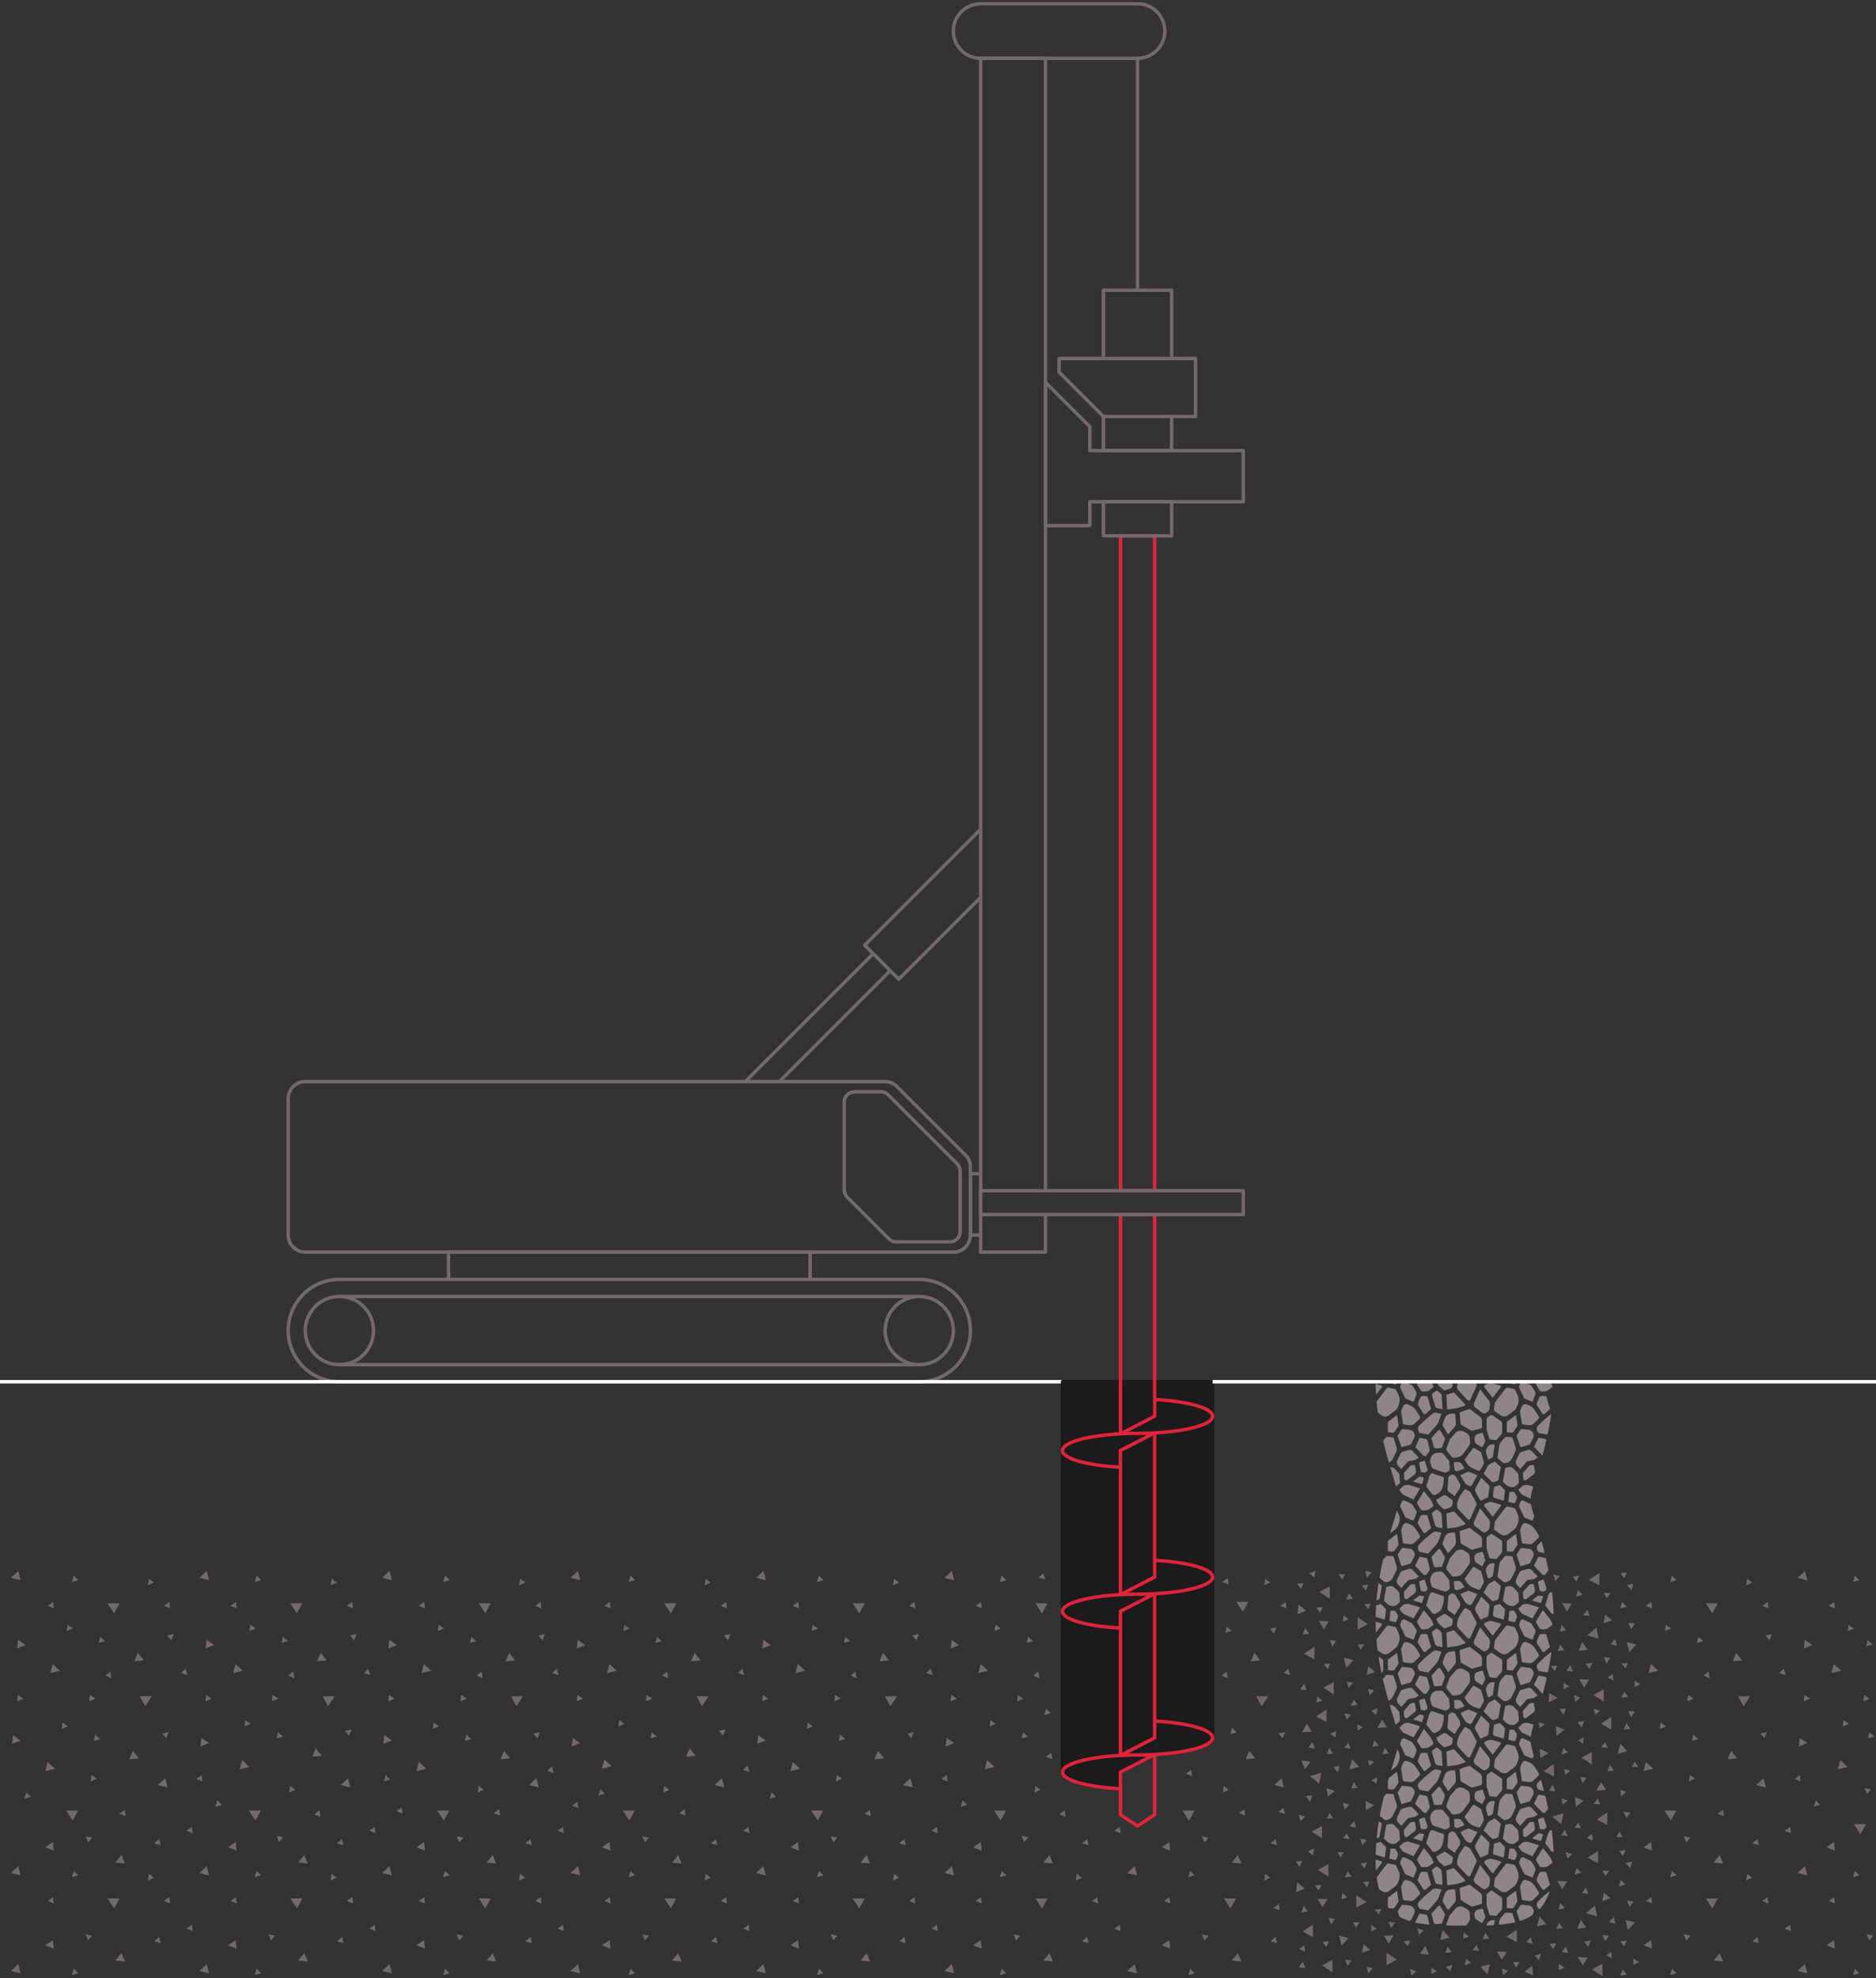 <svg xmlns="http://www.w3.org/2000/svg" width="550" viewBox="0 0 550 580" fill="none">
  
    <rect x="0" y="0" width="550" height="580" fill="#333333" stroke="none"/>
  
    <path stroke="#72696E" stroke-linejoin="round" d="M319.5 132.1v-7l-13-13v42h13v-7h45v-15h-45Z"/>
    <path stroke="#72696E" stroke-linejoin="round" d="M343.5 122.1h-20v10h20v-10Zm0-37h-20V105.1h20V85.1Zm7 20h-40v4l13 13h27v-17Zm-219 270h106v-8h-106v8Zm-32 30h170c8.284 0 15-6.716 15-15 0-8.284-6.716-15-15-15h-170c-8.284 0-15 6.716-15 15 0 8.284 6.716 15 15 15Z"/>
    <path stroke="#72696E" stroke-linejoin="round" d="M269.5 400.1c5.523 0 10-4.477 10-10s-4.477-10-10-10-10 4.477-10 10 4.477 10 10 10Zm-170 0c5.523 0 10-4.477 10-10s-4.477-10-10-10c-5.523 0-10 4.477-10 10s4.477 10 10 10Zm170-20h-170m170 20h-170m180-33h-190c-2.76 0-5-2.24-5-5v-40c0-2.76 2.24-5 5-5h169.93c1.33 0 2.6.53 3.54 1.46l20.07 20.07c.94.94 1.46 2.21 1.46 3.54v19.93c0 2.76-2.24 5-5 5Z"/>
    <path stroke="#72696E" stroke-linejoin="round" d="M278.5 364.1h-15.76c-.8 0-1.56-.32-2.12-.88l-12.24-12.24c-.56-.56-.88-1.33-.88-2.12V323.1c0-1.66 1.34-3 3-3h7.76c.8 0 1.56.32 2.12.88l20.24 20.24c.56.56.88 1.33.88 2.12v17.76c0 1.66-1.34 3-3 3Zm28-15V17.1h-19V367.1h19v-11m-19-12h-3v18h3v-18ZM256 279.6l-37.5 37.5m42.5-32.5-32.5 32.5"/>
    <path stroke="#72696E" stroke-linejoin="round" d="m287.5 243.1-34 34 10 10 24-24m46-262h-46c-4.418 0-8 3.582-8 8s3.582 8 8 8h46c4.418 0 8-3.582 8-8s-3.582-8-8-8Zm0 16.5v67"/>
    <path stroke="#fff" stroke-linejoin="round" d="M0 405.1h311.5"/>
    <path fill="#1D1A1B" stroke="#1D1A1B" stroke-linejoin="round" d="M339.46 514.34c9.26-.59 16.05-2.54 16.05-4.84V405.1h-44v114.46c0 2.38 7.25 4.38 16.98 4.9v-4.9l10.05-5.19.93-.03h-.01Z"/>
    <path stroke="#DE253B" stroke-miterlimit="10" d="M338.5 409.99V356.1h-10v63.94"/>
    <path stroke="#DE253B" stroke-linejoin="round" d="M328.5 514.53v-41.38m10-5.76v42.11m-10-80.46v38.35m10-47.15v39.6m-10.03 54.85 10.06-5.19v-4.9c9.73.52 16.97 2.51 16.97 4.9 0 2.78-9.85 5.03-22 5.03s-22 2.25-22 5.03c0 2.38 7.25 4.38 16.98 4.9v-4.9l10.05-5.19m-.07-47.1-9.99 5.15v4.9c-9.72-.52-16.97-2.51-16.97-4.9 0-2.78 9.85-5.03 22-5.03s22-2.25 22-5.03c0-2.38-7.24-4.38-16.97-4.9v4.9l-9.98 5.15m9.91-47.39-9.99 5.15v4.9c-9.72-.52-16.97-2.51-16.97-4.9 0-2.78 9.85-5.03 22-5.03s22-2.25 22-5.03c0-2.38-7.24-4.38-16.97-4.9v4.9l-9.98 5.15"/>
    <path stroke="#DE253B" stroke-linejoin="round" d="M328.5 523.6v8.44l5 3.33 5-3.33V514.6"/>
    <path stroke="#DE253B" stroke-miterlimit="10" d="M338.5 157.1h-10v192h10v-192Z"/>
    <path stroke="#72696E" stroke-linejoin="round" d="M364.5 349.1h-77v7h77v-7Zm-21-202h-20v10h20v-10Z"/>
    <path fill="#72696E" d="m469.83 548.49 1.92.01-1.06 1.6m4.009-7.39 1.9-.28-.82 1.74m-5.589 10.75 2.06 1.64-2.51.81m2.658 14.89.19 1.91-1.69-.89m9.562 1.97-1.6-1.07-.01 1.92m-1.952-7.09-1.919.15 1.19 1.51m-8.57-11.99-2.64 2.22 3.31.98m-2.809 12.05-2.88-.16 1.47 2.49m-1.611-10.81 1.03-2.59 1.59 2.29m-2.86-17.46-.59 1.94 1.95-.59m1.9-4.4 3.06-2-.03 3.66m9.99-.5-.54 1.95-1.33-1.53m-1.46 4.94-.59 1.94 1.95-.59m.511 4.76.75 1.89 1.16-1.67m-5.29 6.48-.55-1.96-1.33 1.54m-6.161 7.24.86-1.84-2 .29m1.221-14-.75-1.89-1.16 1.67m12.029 22.4-.86 1.84 2.01-.3m-.41-16.06.73 2.95 2.06-2.24m-9.489 3.68.75 1.88 1.15-1.66m-5 9.9 3.06 1.99-.03-3.65m.459-108.73 1.919.01-1.059 1.6m4.02-7.39 1.9-.28-.82 1.74m-15.08-.46 1.9-.28-.82 1.74m8.4 9.75 2.06 1.64-2.51.81m2.67 14.89.19 1.91-1.7-.89m9.561 1.97-1.6-1.07v1.92m-1.961-7.1-1.91.16 1.19 1.51m-8.57-11.99-2.65 2.22 3.31.98m-2.809 12.05-2.87-.16 1.46 2.49m-1.61-10.81 1.03-2.59 1.59 2.29m-2.86-17.46-.58 1.94 1.94-.59m1.899-4.4 3.06-2-.03 3.66m9.991-.5-.54 1.95-1.33-1.53m-1.461 4.94-.58 1.94 1.94-.59m.521 4.76.75 1.89 1.16-1.67m-5.3 6.48-.55-1.96-1.32 1.54m-6.171 7.24.87-1.84-2.01.29m1.221-14-.75-1.89-1.16 1.67m12.04 22.4-.87 1.84 2.01-.3m-.411-16.06.73 2.95 2.06-2.24m-9.489 3.68.75 1.88 1.16-1.66m-5.011 10.9 3.06 1.99-.02-3.65m8.231 22.77h1.92l-1.07-1.6m-15.109-5.19.19-1.91-1.7.9m4.939-7.49 1.5-1.2-1.83-.59m1.869 28.05-1.92-.16 1.19-1.5m7.322 11.24-1.92.05 1.02-1.63m1.899-11.67-1.42 1.29-.29-1.9m-3.67-12.3-1.92-.16 1.19-1.5m.27 14.02-2.87.15 1.46-2.48m-5.97 13.55-1.91-.16 1.19-1.51m14.061-1.35-.87-1.84 2.01.29m-6.75-12.15.75-1.88 1.16 1.66m-4.971 14.34 3.06-2-.03 3.66m3.121-20.92.73-2.96 2.06 2.24m-1.021-6.34.75-1.89 1.16 1.67m-8.65-1.5 3.06-1.99-.03 3.65m-7.919-2.41-.75 1.89-1.16-1.67m.709 16.09.75 1.89 1.15-1.67m.02 17.7 1.87.78-.38-1.99m-4.92-10.77.28 2.91 2.26-1.84m13.13-26.34.75 1.89 1.16-1.67m-15.679 13.51 3.06 1.99-.03-3.65m-70.011 49.9h1.92l-1.06 1.6m2.231 4.87 2.06 1.65-2.51.81m-16.891-2.14.19 1.91-1.7-.9m78.521-19.76-2.87-.15 1.46 2.48m-44.591 15.02-1.92.15 1.2 1.51m-9.049-5.17-1.6-1.07-.01 1.92m28.589 1.51-1.42-1.29-.29 1.9m12.81 3.84-2.88-.15 1.46 2.48m-38.8-22.97-1.91.16 1.19 1.5m42.829 21.96 1.92.01-1.07 1.59m-24.759.08 1.62 1.03-1.75.78m-13.85-11.2 2.87-.16-1.45 2.48m-19.779-17.25-1.91.16 1.19 1.5m7.31-11.24-1.92-.05 1.03 1.63m1.899 11.67-1.43-1.29-.28 1.9m11.74 2.78-1.92.16 1.19 1.5m-14.69 7.86-1.91.15 1.19 1.51m11.89-24.73-1.92.16 1.2 1.5m-10.9 9.05-2.88-.15 1.46 2.48m68.46 10.62-1.91.16 1.19 1.5m-73.7-25.83-1.92.16 1.19 1.51m77.59 29.59-1.59-1.07-.01 1.92m-58.199-38.68.55 1.96 1.33-1.54m-5.6 9.17-.87 1.84 2.01-.29m-6.76 12.15.75 1.88 1.16-1.66m-4.971-14.34 3.06 2-.02-3.66m59.34 21.44.58 1.95-1.94-.59m-16.13 6.12-1.87.78.38-2m21.409.45.59-1.95-1.95.59m9.91-.78-.75-1.89-1.16 1.67m-15.71 5.51-1.87-.78.39 2m8.81.09-.27-2.9-2.27 1.83m-37.408-3.57-3.06-1.99.03 3.65M425.2 578l.58-1.95-1.94.59m9.81-4.62-.75-1.88-1.15 1.66m-12.81 1.28-1.03-2.59-1.59 2.29m-1.049 5.24-1.88-.78.39 2m-13.14-2.65.54 1.95 1.33-1.53m-9.941-9.54.73 2.96 2.06-2.24m-1.02 6.34.75 1.88 1.16-1.66m-8.65 1.5 3.06 1.99-.03-3.65m-7.929 2.41-.75-1.89-1.16 1.67m19.878-19.16-3.06-1.99.03 3.65m-16.139 1.41.75-1.89 1.16 1.67m.01-17.71 1.88-.77-.39 1.99M380 554.75l.27-2.91 2.27 1.84m33.53 13.62-.59-1.94 1.94.58m-9.56-.69-.87-1.84 2.01.29m13.221 5.11.73-2.96 2.06 2.24m-1.331 4.47.75-1.89 1.16 1.67m9.109-3.78.75-1.89 1.16 1.67m22.961-23.39-.59-1.94 1.94.58m-4 16.27.55-1.95 1.32 1.53m-8.181 5.4.73-2.96 2.06 2.24m2.902 1.39.75-1.89 1.15 1.67m-16.531 2.49 3.06-1.99-.03 3.65m-7.881 6.44-.73 2.96-2.06-2.24m-52.138-10.31 3.06-2-.03 3.66m11.959-69.66-.86 1.84 2.01-.29m.04-17.73h1.92l-1.07 1.6m2.231 4.87 2.06 1.65-2.51.81m-14.461 6.36 1.5 1.2-1.83.59m74.921-29.04-2.88-.15 1.46 2.48m-57.501-2.32-1.91.16 1.19 1.5m-13.411-.68-1.92.16 1.19 1.5m7.322-11.24-1.92-.05 1.02 1.63m1.899 11.67-1.42-1.29-.29 1.9m-3.68 12.3-1.91.15 1.19 1.51m11.89-24.73-1.91.16 1.19 1.5m-10.9 9.05-2.87-.15 1.46 2.48m68.45 10.62-1.91.16 1.19 1.5m-73.7-25.83-1.91.16 1.19 1.51m72.751 30.53 2.47 1.48-2.59 1.25m5.959-4.67-1.6-1.07-.01 1.92m-58.189-34.68.54 1.96 1.33-1.54m-6.6 6.17-.87 1.84 2.01-.29m-6.75 12.15.75 1.88 1.16-1.66m-4.971-14.34 3.06 2-.03-3.66m71.32 25.01-.75-1.89-1.16 1.67m4.09 7.87-1.87-.78.39 2m-60.829-3.84.55 1.95 1.32-1.53m-8.94-9.54.73 2.96 2.06-2.24m-2.021 6.34.75 1.88 1.16-1.66m-8.65 1.5 3.06 1.99-.03-3.65m-7.929 2.41-.74-1.89-1.16 1.67m19.869-19.16-3.06-1.99.03 3.65m-16.13 1.41.75-1.89 1.15 1.67m.02-17.71 1.87-.77-.38 1.99m-4.92 10.77.28-2.91 2.26 1.84m73.031-8.73-.59-1.94 1.95.58m-.011 16.27.55-1.95 1.33 1.53m-2.499 6.07.75-1.89 1.16 1.67m-76.31 1 3.06-2-.03 3.66m3.61 46.66 1.92-.01-1.06-1.6m4.019 7.39 1.9.28-.82-1.74m-5.598-10.75 2.06-1.64-2.51-.81m2.668-14.89.19-1.92-1.7.9m9.561-1.97-1.6 1.07v-1.93m8.659.94-2.87.15 1.46-2.48m-9.208 8.49-1.91-.15 1.19-1.51m-8.572 11.99-2.65-2.22 3.31-.98m70.34 15.07-2.65-2.22 3.31-.98m-57.92-.91 2.47-1.47-2.6-1.25m1.102-10.23 1.5-1.2-1.83-.59m-16.531-8.27-2.87.15 1.46-2.48m74.98 23.73 1.5-1.2-1.83-.59m-54.211-4.36.19-1.91-1.7.9m49.491-6.48 2.47-1.48-2.6-1.24m7.42 7.67 1.5-1.2-1.83-.59m-7.141-11.91 1.5-1.2-1.83-.59m-69.519 11.26 1.03 2.59 1.59-2.29m-2.86 17.46-.59-1.94 1.95.59m1.899 4.4 3.06 2-.03-3.66m70.74-22.87-.59 1.94 1.95-.58m-3.589-7.79.28 2.9 2.27-1.83m-61.07 28.73-.54-1.95-1.33 1.53m59.93-14.58-.14-3.66-2.97 2.13m6.259 17.19.86 1.84-2.01-.3m1.461-37.18-.75 1.89-1.15-1.67m-62.949 29.4-.58-1.94 1.94.59m.519-4.76.75-1.89 1.16 1.67m-5.3-6.48-.55 1.96-1.33-1.54m-6.161-7.24.87 1.84-2.01-.29m1.221 14-.75 1.89-1.16-1.67m19.439-14.44.54-1.95 1.33 1.53m-9.269-7.54-.87-1.84 2.01.29m-.411 16.07.73-2.95 2.06 2.24m-9.489-3.68.75-1.89 1.16 1.67m14.42.19.75-1.88 1.16 1.66M402 501.58l1.88-.78-.39 1.99m-17.638.43 3.06-2-.03 3.66m67.13 20.32-.75-1.89-1.16 1.67M3.539 511.3l2.51-1-2.22-1.54m1.181-9.99 1.83-.72-1.61-1.12m-.22-13.61 2.51-1-2.21-1.54m17.649-17.52-1.89.57.57-1.88m23.501 2.02-1.78.83.29-1.94m17.64.44-2.86-.71 2.17-1.99m-44.821 10.93-1.83-.73 1.62-1.12m34.309 1.85-1.82-.73 1.61-1.12m-16.219 3.33-1.93-2.97 3.53.03M22.96 578.52l-1.89.57.57-1.88m25.449-7.52-1.89-.52 1.48-1.29m14.611 10.68-2.86-.71 2.17-1.99m-44.82-4.54-2.51-.99 2.22-1.54m40.991-2.62-1.83-.72 1.62-1.12m-30.43 4.6-.76-1.82 1.93.38m9.63 7.58-2.81-.27 1.77-2.19M22.96 549.8l-1.89.57.57-1.88m25.449-7.52-1.89-.53 1.48-1.28m-1.54 11.34-1.78.84.29-1.94m17.64.44-2.86-.71 2.17-1.99m-44.821 10.92-1.83-.72 1.62-1.12m34.309 1.84-1.82-.72 1.61-1.12M15.78 542.6l-2.51-1 2.22-1.54m40.991-2.61-1.83-.72 1.62-1.13m-30.43 4.6-.76-1.81 1.93.37m9.63 7.59-2.81-.27 1.77-2.19m-2.151 15.65-1.93-2.96 3.53.03M9.05 526.81l-1.88.56.57-1.88m20.62-4-1.78.84.28-1.94m22.279 3.67-2.87-.71 2.18-1.99m-11.629 11.12-1.83-.72 1.62-1.12m-15.311 3.13-1.94-2.97 3.54.03m4.569-20.42 1.89-.53-1.49-1.29m-14.599 10.68 2.86-.7-2.17-2m44.82-4.53 2.51-1-2.22-1.54m-40.989-2.61 1.83-.73-1.62-1.12m30.429 4.6.75-1.81-1.93.37m-9.619 7.59 2.81-.27-1.78-2.2m14.13-22.81 1.88.57-.57-1.88m-25.451-7.52 1.89-.52-1.48-1.29m1.541 11.35 1.78.83-.29-1.94m-17.64.44 2.86-.71-2.17-1.99M60.25 498.77l1.83-.72-1.62-1.12m-34.31 1.84 1.82-.72-1.61-1.12M60.25 483.32l2.51-1-2.22-1.54m-40.989-2.62 1.83-.72-1.62-1.12m30.429 4.6.76-1.82-1.93.38m-9.629 7.58 2.81-.26-1.77-2.2m2.15 15.66 1.93-2.97-3.53.03M6.05 463.3l-2.86-.71 2.17-1.99m.69 117.96-2.86-.71 2.17-1.99m.69-26.02-2.86-.71 2.17-1.99m53.98-24.86-1.83-.72 1.62-1.12m21.941-10.77 1.89-.53-1.49-1.28M70.25 518.73l2.86-.7-2.17-2m41.441-4.73 2.51-1-2.22-1.54m-40.991-2.61 1.82-.72-1.61-1.13m30.431 4.6.75-1.81-1.93.37m-9.621 7.59 2.81-.27-1.78-2.19m14.12-22.08 1.89.57-.57-1.88m-25.451-7.52 1.89-.52-1.48-1.29m1.541 11.35 1.78.83-.29-1.94m-17.64.44 2.86-.71-2.17-1.99m44.82 10.92 1.83-.72-1.62-1.12m-34.31 1.84 1.82-.72-1.61-1.12m33.89-13.61 2.51-1-2.22-1.54m-40.99-2.62 1.83-.72-1.62-1.12m30.429 4.6.76-1.82-1.93.38m-9.629 7.58 2.81-.26-1.77-2.2m2.15 15.66 1.93-2.97-3.53.03m37.208-34.06-1.88.57.57-1.88m23.491 2.02-1.77.83.28-1.94m17.641.44-2.86-.71 2.17-1.99m-44.821 10.93-1.82-.73 1.61-1.12m34.32 1.85-1.83-.73 1.62-1.12m-16.229 3.33-1.93-2.97 3.54.03m-12.1 108.45-1.88.57.57-1.88m25.439-7.52-1.89-.52 1.49-1.29m14.601 10.68-2.86-.71 2.17-1.99m-44.82-4.54-2.51-.99 2.22-1.54m40.99-2.62-1.82-.72 1.61-1.12m-30.43 4.6-.75-1.82 1.93.38m9.62 7.58-2.81-.27 1.78-2.19m-12.65-22.81-1.88.57.57-1.88m25.439-7.52-1.89-.53 1.49-1.28m-1.55 11.34-1.77.84.28-1.94m17.641.44-2.86-.71 2.17-1.99m-44.821 10.92-1.82-.72 1.61-1.12m34.32 1.84-1.83-.72 1.62-1.12M124.61 542.6l-2.51-1 2.22-1.54m40.99-2.61-1.82-.72 1.61-1.13m-30.43 4.6-.75-1.81 1.93.37m9.62 7.59-2.81-.27 1.78-2.19m-2.16 15.65-1.93-2.96 3.54.03m-29.49-34.88-1.88.57.56-1.88m28.739 4.31-1.77.83.28-1.94m17.64.44-2.86-.71 2.17-1.99m-39.24 10.37-1.83-.73 1.61-1.12m28.751 2.4-1.83-.72 1.61-1.12m-16.221 3.33-1.93-2.97 3.53.03m28.71-11.59 1.88.56-.57-1.88m-25.45-7.51 1.89-.53-1.48-1.29M122.1 519.27l2.87-.7-2.17-2m44.809-4.53 2.51-1-2.22-1.54m-40.989-2.61 1.83-.73-1.61-1.12m30.419 4.6.76-1.81-1.93.37m-9.619 7.59 2.81-.27-1.78-2.2m14.12-22.81 1.88.57-.57-1.88m-25.441-7.52 1.89-.52-1.49-1.29m1.551 11.35 1.77.83-.28-1.94m-17.64.44 2.86-.71-2.17-1.99m44.82 10.92 1.82-.72-1.61-1.12m-34.32 1.84 1.83-.72-1.62-1.12m33.9-13.61 2.51-1-2.22-1.54m-40.989-2.62 1.82-.72-1.61-1.12m30.429 4.6.75-1.82-1.93.38m-9.62 7.58 2.81-.26-1.78-2.2m2.161 15.66 1.93-2.97-3.54.03m-73.263-34.06-1.88.57.57-1.88m23.501 2.02-1.78.83.28-1.94m17.65.44-2.86-.71 2.17-1.99m-44.82 10.93-1.83-.73 1.62-1.12m34.309 1.85-1.82-.73 1.61-1.12m-16.219 3.33-1.93-2.97 3.53.03M76.55 578.52l-1.88.57.57-1.88m25.449-7.52-1.89-.52 1.48-1.29m14.61 10.68-2.86-.71 2.17-1.99m-44.82-4.54-2.51-.99 2.22-1.54m40.991-2.62-1.83-.72 1.61-1.12m-30.42 4.6-.76-1.82 1.93.38m9.63 7.58-2.82-.27 1.78-2.19m-12.65-22.81-1.88.57.57-1.88m25.449-7.52-1.89-.53 1.48-1.28m-1.54 11.34-1.78.84.28-1.94m17.65.44-2.86-.71 2.17-1.99m-44.82 10.92-1.83-.72 1.62-1.12m34.309 1.84-1.82-.72 1.61-1.12M69.379 542.6l-2.51-1 2.22-1.54m40.991-2.61-1.83-.72 1.61-1.13m-28.061 4.46-.75-1.81 1.93.37m7.261 7.73-2.82-.27 1.78-2.19m-2.151 15.65-1.93-2.96 3.53.03m-23.589-27.47-1.88.57.56-1.89m22.851-3.09-1.78.83.28-1.94m17.639.44-2.86-.71 2.17-1.99m67.5 8.72-1.83-.73 1.62-1.12m-75.419 4.42-1.83-.73 1.61-1.12m-18.801 2.97-1.93-2.97 3.54.03m415.02-67.57-1.88.57.57-1.88m23.501 2.02-1.78.83.29-1.94m17.64.44-2.86-.71 2.17-1.99m-44.82 10.93-1.83-.73 1.62-1.12m34.309 1.85-1.82-.73 1.61-1.12m-16.219 3.33-1.93-2.97 3.53.03m-12.099 108.45-1.88.57.57-1.88m25.448-7.52-1.889-.52 1.48-1.29m14.61 10.68-2.86-.71 2.17-1.99m-44.82-4.54-2.51-.99 2.22-1.54m40.991-2.62-1.83-.72 1.62-1.12m-30.431 4.6-.76-1.82 1.93.38m9.63 7.58-2.81-.27 1.77-2.19m-12.649-22.81-1.88.57.57-1.88m25.448-7.52-1.889-.53 1.48-1.28m-1.54 11.34-1.78.84.29-1.94m17.64.44-2.86-.71 2.17-1.99m-44.82 10.92-1.83-.72 1.62-1.12m34.309 1.84-1.82-.72 1.61-1.12M484.35 542.6l-2.51-1 2.22-1.54m40.991-2.61-1.83-.72 1.62-1.13m-30.431 4.6-.76-1.81 1.93.37m9.63 7.59-2.81-.27 1.77-2.19m-2.15 15.65-1.93-2.96 3.53.03m-6.69-35.12-1.78.84.28-1.94m22.28 3.67-2.87-.71 2.17-1.99m-11.619 11.12-1.83-.72 1.61-1.12m-15.311 3.13-1.93-2.97 3.54.03m4.569-20.42 1.89-.53-1.49-1.29m-14.599 10.68 2.86-.7-2.17-2m44.82-4.53 2.51-1-2.22-1.54m-40.99-2.61 1.82-.73-1.61-1.12m30.429 4.6.75-1.81-1.93.37m-9.619 7.59 2.81-.27-1.78-2.2m14.121-22.81 1.89.57-.57-1.88m-25.451-7.52 1.89-.52-1.48-1.29m1.541 11.35 1.78.83-.29-1.94m-17.64.44 2.86-.71-2.17-1.99m44.819 10.92 1.83-.72-1.62-1.12m-34.309 1.84 1.82-.72-1.61-1.12m33.889-13.61 2.51-1-2.22-1.54m-40.989-2.62 1.83-.72-1.62-1.12m30.429 4.6.76-1.82-1.93.38m-9.629 7.58 2.81-.26-1.77-2.2m2.15 15.66 1.93-2.97-3.53.03m18.359 24.96-1.83-.72 1.62-1.12m19.941-10.77 1.89-.53-1.49-1.28m-9.221 10.87 2.86-.7-2.17-2m.74-9.88 1.82-.72-1.61-1.13m6.649-21.62 1.89-.52-1.48-1.29m-10.609 9.68 2.86-.71-2.17-1.99m8.72 10.92 1.82-.72-1.61-1.12m-4.809-18.77 1.83-.72-1.62-1.12m3.187-13.06-1.88.57.57-1.88m-5.859 9.58-1.83-.73 1.62-1.12m7.381 108.84-1.88.57.57-1.88m-5.861-5.89-2.51-.99 2.22-1.54m10.351.14-.76-1.82 1.93.38m-4.06-17.69-1.88.57.57-1.88m-5.861 9.57-1.83-.72 1.62-1.12m.21-13.62-2.51-1 2.22-1.54m9.71-14-.75-1.81 1.93.37m-14.919 4.52-1.88.57.56-1.89m13.149 9.95-1.93-2.97 3.54.03m-329.221-15.92 1.88.57-.56-1.88m-28.471-7.93 1.89-.53-1.49-1.28m-14.599 10.68 2.86-.71-2.17-1.99m44.82-4.54 2.51-1-2.22-1.54m-40.989-2.61 1.82-.72-1.61-1.13m30.429 4.6.75-1.81-1.93.37m-9.62 7.59 2.81-.27-1.78-2.19m14.121-22.08 1.88.57-.56-1.88m-25.451-7.52 1.89-.52-1.48-1.29m1.541 11.35 1.78.83-.29-1.94m-17.64.44 2.86-.71-2.17-1.99m44.82 10.92 1.82-.72-1.61-1.12m-34.31 1.84 1.82-.72-1.61-1.12m33.89-13.61 2.51-1-2.22-1.54m-40.99-2.62 1.83-.72-1.62-1.12m30.429 4.6.75-1.82-1.92.38m-9.629 7.58 2.81-.26-1.78-2.2m2.16 15.66 1.93-2.97-3.53.03m37.21-34.06-1.88.57.56-1.88m23.501 2.02-1.77.83.28-1.94m17.641.44-2.86-.71 2.17-1.99m-44.821 10.93-1.82-.73 1.61-1.12m34.32 1.85-1.83-.73 1.61-1.12m-16.22 3.33-1.93-2.97 3.54.03m-12.101 108.45-1.88.57.56-1.88m25.449-7.52-1.89-.52 1.49-1.29m14.601 10.68-2.86-.71 2.17-1.99m-44.82-4.54-2.51-.99 2.22-1.54m40.99-2.62-1.82-.72 1.61-1.12m-30.43 4.6-.75-1.82 1.93.38m9.62 7.58-2.81-.27 1.78-2.19m-12.65-22.81-1.88.57.56-1.88m25.449-7.52-1.89-.53 1.49-1.28m-1.55 11.34-1.77.84.28-1.94m17.641.44-2.86-.71 2.17-1.99m-44.821 10.92-1.82-.72 1.61-1.12m34.32 1.84-1.83-.72 1.61-1.12m-33.889-13.62-2.51-1 2.22-1.54m40.99-2.61-1.82-.72 1.61-1.13m-30.43 4.6-.75-1.81 1.93.37m9.62 7.59-2.81-.27 1.78-2.19m-2.16 15.65-1.93-2.96 3.54.03m-26.01-29.8-1.88.56.57-1.88m20.62-4-1.78.84.29-1.94m22.269 3.67-2.86-.71 2.17-1.99m-11.629 11.12-1.82-.72 1.61-1.12m-15.311 3.13-1.93-2.97 3.53.03m4.57-20.42 1.89-.53-1.48-1.29m-14.609 10.68 2.86-.7-2.17-2m44.819-4.53 2.51-1-2.22-1.54m-40.989-2.61 1.83-.73-1.61-1.12m30.419 4.6.76-1.81-1.93.37m-9.629 7.59 2.82-.27-1.78-2.2m14.12-22.81 1.88.57-.57-1.88m31.69-26.69 1.88.57-.57-1.88m-58.451 20.48 1.9-.52-1.49-1.29m1.542 11.35 1.78.83-.28-1.94m-17.641.44 2.86-.71-2.17-1.99m44.81 10.92 1.83-.72-1.61-1.12m-34.32 1.84 1.83-.72-1.62-1.12m33.89-13.61 2.51-1-2.21-1.54m-40.989-2.62 1.82-.72-1.61-1.12m30.429 4.6.75-1.82-1.93.38m-9.62 7.58 2.81-.26-1.78-2.2m2.16 15.66 1.93-2.97-3.54.03m-73.26-34.06-1.88.57.57-1.88m23.501 2.02-1.78.83.28-1.94m17.65.44-2.87-.71 2.17-1.99m-44.81 10.93-1.83-.73 1.62-1.12m34.309 1.85-1.83-.73 1.62-1.12m-16.229 3.33-1.93-2.97 3.54.03m-12.101 108.45-1.88.57.57-1.88m25.449-7.52-1.89-.52 1.48-1.29m14.61 10.68-2.87-.71 2.17-1.99m-44.81-4.54-2.51-.99 2.22-1.54m40.991-2.62-1.83-.72 1.61-1.12m-30.42 4.6-.76-1.82 1.93.38m9.62 7.58-2.81-.27 1.78-2.19m-12.65-22.81-1.88.57.57-1.88m25.449-7.52-1.89-.53 1.48-1.28m-1.54 11.34-1.78.84.28-1.94m17.65.44-2.87-.71 2.17-1.99m-44.81 10.92-1.83-.72 1.62-1.12m34.309 1.84-1.83-.72 1.62-1.12m-33.889-13.62-2.51-1 2.22-1.54m40.991-2.61-1.83-.72 1.61-1.13m-30.42 4.6-.76-1.81 1.93.37m9.62 7.59-2.81-.27 1.78-2.19m-2.161 15.65-1.93-2.96 3.54.03m-20.929-30.74-1.89.56.57-1.88m20.19.18-1.78.83.28-1.94m17.639.44-2.86-.71 2.17-1.99m66.13.92-1.819-.72 1.61-1.12m-76.63 11.84-1.83-.72 1.62-1.12m-16.229 3.33-1.93-2.97 3.54.03m113.399-21.16 1.89-.53-1.48-1.28m-11.23 10.87 2.86-.7-2.17-2m.74-9.88 1.83-.72-1.62-1.13m10.649-22.62 1.9-.52-1.49-1.29m1.541 11.35 1.78.83-.28-1.94m-17.64.44 2.86-.71-2.17-1.99m10.71 10.92 1.83-.72-1.62-1.12m-6.81-18.77 1.83-.72-1.61-1.12m80.611-12.35-1.78.83.28-1.94m6.24 8.67-1.83-.73 1.62-1.12m-16.79-5.15-1.83-.73 1.62-1.12m4.419 9.88-1.93-2.96 3.54.03m-15.75 108.89-1.88.57.57-1.88m25.449-7.52-1.89-.52 1.48-1.29m-30.9 3.44-2.51-.99 2.22-1.54m10.351.14-.76-1.82 1.93.38m9.63 7.58-2.82-.27 1.78-2.19m-12.65-22.81-1.88.57.57-1.88m25.449-7.52-1.89-.53 1.48-1.28m-1.54 11.34-1.78.84.28-1.94m-27.86 8.66-1.83-.72 1.62-1.12m32.31 3.84-1.83-.72 1.62-1.12m-31.89-15.62-2.51-1 2.22-1.54m10.351.14-.76-1.81 1.93.37m9.63 7.59-2.82-.27 1.78-2.19m-2.16 15.65-1.93-2.96 3.54.03m-2.059-31.88-1.78.83.28-1.94m17.64.44-2.86-.71 2.17-1.99m-26.24-.63-1.83-.73 1.62-1.12m-40.79-3.15-1.83-.73 1.62-1.12m56.739 18.4-1.83-.72 1.62-1.12m-16.229 3.33-1.93-2.97 3.54.03m24.7.41 1.88.56-.56-1.88m-15.45-21.51 1.89-.53-1.49-1.29m14.85 3.05.75-1.81-1.93.37m-9.621 7.59 2.81-.27-1.78-2.2m10.12-22.81 1.89.57-.57-1.88m-18.449-10.52 1.89-.52-1.48-1.29m-1.461 14.35 1.78.83-.29-1.94m13.811-11.19.75-1.82-1.92.38m-5.631 9.58 2.81-.26-1.77-2.2m2.15 15.66 1.93-2.97-3.53.03m-73.26-34.06-1.88.57.56-1.88m14.32 40.31-1.88.57.56-1.88m-18.859-29.42-1.82-.73 1.61-1.12m17.88 3.33-1.93-2.97 3.53.03m-12.091 108.45-1.88.57.56-1.88m25.449-7.52-1.89-.52 1.49-1.29m14.6 10.68-2.86-.71 2.17-1.99m-44.82-4.54-2.51-.99 2.22-1.54m40.991-2.62-1.83-.72 1.62-1.12m-30.431 4.6-.75-1.82 1.93.38m9.621 7.58-2.81-.27 1.78-2.19m-12.65-22.81-1.88.57.56-1.88m25.449-7.52-1.89-.53 1.49-1.28m-1.55 11.34-1.78.84.29-1.94m17.64.44-2.86-.71 2.17-1.99m-44.82 10.92-1.82-.72 1.61-1.12m34.309 1.84-1.82-.72 1.61-1.12m-33.889-13.62-2.51-1 2.22-1.54m40.991-2.61-1.83-.72 1.62-1.13m-28.061 4.46-.76-1.81 1.93.37m7.261 7.73-2.81-.27 1.78-2.19m-2.161 15.65-1.93-2.96 3.53.03m-23.589-27.47-1.88.57.57-1.89m22.841-3.09-1.78.83.29-1.94m8.809 9.03-1.83-.73 1.62-1.12m-18.801 2.97-1.93-2.97 3.53.03"/>
    <path fill="#8E848A" d="M424.049 564.53c1.58.03 3.2.03 4.87.03h.89l.8-1.11c.27-.37.4-.83.36-1.28l-.09-1.24c-.04-.48-.31-.91-.73-1.16l-.99-.57c-.81-.47-1.85-.3-2.47.4l-.02.03-1.56 1.82c-.04.05-.08.1-.1.15l-.08.19-.87 2.27c-.06.16-.06.32-.03.47h.02Zm13.56-1.58c-.64 0-1.23.34-1.54.89l-.19.37c-.05.1-.09.2-.12.3.81-.02 1.56-.05 2.26-.1l.21-1.41-.47-.05h-.15Zm2.55-.86c-.34.4-.57.89-.64 1.41l-.12.81c1.85-.16 3.45-.4 4.85-.74l-.88-2.68-1.58-.14c-.27-.02-.53.08-.7.27l-.93 1.06v.01Zm-25.24 1.57c1.24.28 2.62.49 4.19.63l-.64-2.55c-.05-.19-.21-.34-.41-.38l-1.82-.35-.13.14-1.23 2.46.05.05h-.01Zm5.45.1c.08.21.28.36.51.36l1.83-.13.81-2.23c.11-.32.08-.66-.09-.93l-1.15-1.91c-.07-.12-.18-.18-.31-.19-.13-.01-.25.04-.34.13l-1.97 2.19.71 2.71Zm12.6-.87 1.58.95.93-1.78-.71-2.31c-.07-.13-.22-.2-.36-.16l-1.15.32c-.62.17-1.03.76-.98 1.4l.04.57c.03.36.2.68.49.9l.17.11h-.01Zm13.27-4.43c-.23 0-.43.11-.55.29l-1.01 1.53c-.04.06-.05.12-.03.19l.9 2.74c1.41-.44 2.62-1 3.7-1.71l.2-.38c.27-.51.24-1.12-.06-1.61l-.09-.14c-.26-.39-.67-.64-1.12-.7l-1.87-.23h-.07v.02Zm-35.98 3.47c.85.49 1.79.89 2.84 1.23l.54-.16.94-1.87c.27-.51.24-1.12-.06-1.61l-.02-.03-.07-.1c-.26-.39-.67-.64-1.12-.7l-1.87-.23a.651.651 0 0 0-.62.29l-1.01 1.53c-.04.06-.05.12-.03.19l.48 1.46Zm27.02-7.6c-.11 0-.22.04-.31.11l-.93.71c-.13.1-.21.25-.21.41v2.53c0 .33.05.66.14.97l.64 2.1c.06.21.25.36.46.38l1.63.16 1.32-1.51c.25-.28.38-.64.38-1.01v-2.45c0-.17-.06-.33-.17-.45h-.02l-.16-.15-2.48-1.7c-.09-.06-.19-.09-.3-.09l.01-.01Zm-21.29 4.97.19.28s.05.05.09.05l2.36.45s.09 0 .13-.04l2.35-2.62c.24-.27.43-.58.58-.91l.05-.12.84-2.26v-.11c0-.02-.03-.04-.05-.05l-.07-.02-1.29-.27c-.33-.06-.68 0-.98.17l-.18.12-2.09 1.71-1.81 1.76c-.45.44-.54 1.13-.22 1.67l.12.18-.02.01Zm8.39.48.03.06c.04.07.11.09.14.09.04 0 .1 0 .15-.06l1.71-2c.3-.35.45-.8.42-1.26l-.2-2.31c-.04-.28-.29-.47-.56-.43l-1 .14c-.66.09-1.22.54-1.46 1.17l-.6 1.62c-.11.29-.08.61.08.88l1.28 2.11.01-.01Zm26.48-.48.19.28s.05.05.09.05l.27.05c1.3-1.4 2.26-3.14 2.94-5.29l-1.57 1.29-1.81 1.76c-.45.44-.54 1.13-.22 1.67l.12.18-.01.01Zm-43.68.13 1.05.1c.25.02.53-.1.68-.32l1.06-1.61c.05-.08.07-.17.06-.26l-.43-2.78c0-.06-.04-.08-.07-.1-.03-.01-.07-.02-.12.01l-.06.04-2.36 1.8c-.06.04-.09.11-.09.18v2.6c.09.12.19.23.29.35l-.01-.01Zm34.73-.02 1.18.11c.26.02.53-.1.68-.32l1.06-1.61c.05-.08.08-.18.06-.27l-.43-2.78c0-.06-.04-.08-.07-.1-.03-.01-.07-.02-.12.01l-.06.04-2.36 1.8c-.05.04-.09.11-.09.18v2.85s.03.07.07.08h.08v.01Zm-13.51-2.2 3.02 1.74s.1.03.14.03l.09-.02 2.52-.7c.18-.05.31-.21.31-.4v-1.84c0-.45-.21-.85-.54-1.12l-2.86-2.18c-.14-.11-.33-.14-.5-.08l-2.48.85c-.1.03-.16.13-.15.23l.28 3.28s.02.07.04.1h.02l.11.1v.01Zm17.44-4.52-.04.1c-.12.28-.16.58-.11.88l.49 3.17c.02.15.14.26.29.28l1.82.22c.49.06.94-.1 1.28-.43l1.42-1.38c.23-.22.27-.57.1-.84l-1.08-1.7c-.42-.65-1-1.15-1.7-1.45l-.26-.1-.56-.22c-.48-.18-1.02.05-1.23.51l-.42.95v.01Zm-34.87 0-.04.1c-.12.28-.16.58-.11.88l.49 3.17c.02.15.14.26.29.28l1.82.22c.49.06.94-.1 1.28-.43l1.42-1.38c.23-.22.27-.57.1-.84l-1.08-1.7c-.42-.65-1-1.15-1.7-1.45h-.11l-.15-.1-.56-.22c-.48-.18-1.01.04-1.23.51l-.42.95v.01Zm27.24.53 1.77 1.22c.65.45 1.52.43 2.15-.05l1.77-1.34c.32-.25.57-.56.72-.92l.31-.69c.41-.99.39-2.05-.04-2.97l-.05-.11-.74-1.57-1.97-.44c-.28-.06-.57.04-.75.26l-.02.02-2.84 3.73c-.18.23-.29.5-.32.78 0 .02-.18 1.54-.19 1.61-.02.18.06.36.2.46v.01Zm-33.88.68.78.54c.65.45 1.52.43 2.15-.05l1.77-1.34c.32-.25.57-.56.72-.92l.3-.69c.41-.99.39-2.05-.03-2.97l-.05-.11-.74-1.57-1.97-.44c-.28-.06-.57.04-.75.26l-2.86 3.75s-.03.03-.04.05c.17 1.25.41 2.42.71 3.49h.01Zm47.66-5.12c-.34 0-.64.2-.77.52l-.61 1.48c-.09.22-.09.47 0 .69.02.05.04.1.07.14l1.46 2.27c.12.15.23.2.36.22.11 0 .23-.02.33-.1l1.53-1.35s.06-.08.04-.14l-.08-.27-.94-3.2a.354.354 0 0 0-.34-.26h-1.06.01Zm-34.87 0c-.34 0-.64.2-.77.52l-.61 1.48c-.09.22-.09.47 0 .69.02.04.04.09.07.14l1.46 2.27c.12.15.23.2.36.22.13 0 .25-.03.35-.11l1.51-1.33s.05-.1.04-.14l-1.02-3.47a.354.354 0 0 0-.34-.26h-1.06l.01-.01Zm15.1 1.85-.04.1c-.21.5-.06 1.08.37 1.41l2.08 1.58c.31.24.75.24 1.06 0l.5-.38c.27-.2.45-.51.49-.85l.13-1.1c.06-.51-.09-1.03-.4-1.43l-2.48-3.16-1.7 3.84-.01-.01Zm-6.25-2.87-.06.02-1.86.62.23 4.28.19.03 2.42-.33c.22-.03.39-.05.43-.06l2.19-.75c.06-.04.08-.1.09-.13.01-.04.02-.13-.05-.21l-3.07-3.31c-.17-.15-.34-.19-.5-.16h-.01Zm-4.56 4.59 1.51.32-.24-3.9c-.02-.32-.17-.62-.42-.82l-.71-.59c-.2-.14-.42-.14-.59-.03l-.16.12-.76.57c-.19.14-.27.38-.21.6l.02.07.87 3.04c.08.3.32.53.62.61l.07.02v-.01Zm27.83-1.88.05.02.81-2.08c.11-.29.09-.61-.05-.89l-.93-1.52c-.14-.23-.34-.41-.58-.53l-1.79-.87c-.19-.09-.4-.1-.59-.02-.19.08-.34.23-.41.43l-.34.9c-.06.16-.05.34.02.49l1.37 2.91c.09.14.21.24.37.31l.12.05 1.97.78-.02.02Zm-34.87 0 .05.02.81-2.08c.11-.29.09-.61-.05-.89l-.93-1.52c-.14-.23-.34-.41-.58-.53l-1.79-.87c-.19-.09-.4-.1-.59-.02-.19.08-.34.23-.41.43l-.34.9c-.06.16-.05.34.02.5l1.37 2.91c.09.14.22.25.37.31l.08.03 2 .8-.01.01Zm12.8-4.44c-.02.41.1.76.34 1.02l2.7 2.91c.13.14.3.19.49.16.18-.03.32-.14.4-.31l1.73-3.88c.11-.28.09-.57-.04-.8l-1.58-2.85c-.14-.24-.34-.44-.59-.57l-.77-.39c-.23-.11-.49-.04-.63.17l-.06.1-.98 1.47c-.59.88-.93 1.9-1 2.96l-.01.01Zm8.38-.59-.12.06c-.14.06-.25.19-.29.34-.04.15 0 .31.1.44l2.28 2.91s.07.05.1.05c0 0 .07 0 .1-.05l2.26-2.98c.09-.12.06-.24.05-.29-.01-.05-.07-.16-.21-.21l-2.03-.62c-.5-.16-1.06-.14-1.56.04l-.06.03s-.44.2-.63.28h.01Zm-32.25-.25v.08c0 1.1.04 2.17.11 3.17l1.71-2.25c.09-.12.06-.24.05-.29-.01-.05-.07-.16-.21-.21l-1.66-.51v.01Zm49.1-3.3h-.14l-1.84 3.08c-.11.18-.11.41 0 .59l.95 1.54c.13.21.35.33.59.33h.65c.52 0 1.01-.16 1.42-.46l.16-.12.85-.62c.11-.09.14-.23.09-.35l-.5-1.04c-.13-.27-.3-.52-.49-.76l-1.75-2.19h.01Zm-34.87 0-.14.01-1.84 3.07c-.11.18-.11.41 0 .59l.95 1.54c.13.21.35.33.59.33h.64c.53 0 1.02-.16 1.44-.47l.14-.1.85-.63c.11-.09.14-.23.09-.35l-.49-1.04c-.13-.27-.3-.52-.49-.76l-1.75-2.19h.01Zm3.55 2.45.32.73c.22.45.53.83.91 1.15l1.14.95.08-.03h.02l1.66-.56c.36-.15.61-.49.64-.9l.07-1.17h-.02l.02-.02-1.71-1.26-.34-.21c-.24-.09-.51-.07-.73.07l-2.05 1.23-.01.02Zm12.72 2.44.03.03-.02-.03h-.01Zm8.39-1.87 1.64.42c.17.04.36-.05.43-.22l.37-.97c.15-.45.09-.88-.14-1.23l-.56-.84c-.04-.06-.11-.09-.17-.09h-1.2l-.37 2.92v.01Zm-34.87 0 1.64.42c.18.04.36-.05.43-.22l.38-1.02c.13-.4.08-.83-.16-1.17l-.56-.84c-.04-.06-.1-.09-.17-.09h-1.2l-.36 2.92Zm25.34-2.77 1.38 2.47.09-.04h.04l2.09-.93.04-.16.35-2.79c.03-.27-.06-.54-.24-.73l-2.1-2.05s-.06.01-.09.02l-1.62 2.86c-.21.37-.21.83 0 1.2l.06.13v.02Zm-29.34 1.65 2.6.8.09-.06.34-2.76c.02-.14-.03-.27-.13-.37l-1.37-1.37s-.06-.04-.1-.02l-1.27.41c-.08 1.12-.14 2.25-.17 3.37h.01Zm34.71-3.27-.31 2.51c-.04.32.14.63.44.75l2.63.81.09-.06.34-2.76c.02-.14-.03-.27-.12-.37l-1.37-1.37s-.06-.04-.1-.02l-1.59.52-.01-.01Zm-27.79.89c.93 1.27 1.16 1.47 1.18 1.48l2.98 1.35 1.83-3.05c.04-.06.02-.12.01-.15 0-.02-.03-.05-.06-.08l-.08-.04-2.89-.89c-.27-.08-.55-.1-.83-.04l-.72.14s-.07.02-.1.04l-.09.06-1.24 1.17.01.01Zm34.87 0c.93 1.27 1.16 1.47 1.18 1.48l2.98 1.35 1.83-3.05c.04-.06.02-.12.01-.15 0-.02-.02-.05-.06-.08l-.08-.03-2.9-.89c-.27-.08-.55-.1-.83-.04l-.72.14s-.07.02-.1.04l-.09.06-1.24 1.17h.02Zm-18.6 1.87.34-.68 1.01-1.52c.34-.51.35-1.17.04-1.69l-1.25-2.08-.64-.34c-.17-.08-.36-.08-.52.01l-.58.4-.28.41-.24 3.42c-.02.29.1.56.33.73l1.8 1.33-.01.01Zm27.4-5.87v.04l-.9 2.97 1.67 2.15c.19.24.48.38.8.36-.08-2.06-.25-4.18-.52-6.31l-.1-.03c-.21-.07-.43 0-.55.19l-.4.64v-.01Zm-34.87 0v.04l-.91 2.97 1.67 2.15c.28.36.82.47 1.24.22l.74-.44c.65-.39 1.14-1.37 1.37-2.75.08-.46.13-.98.16-1.54 0-.06 0-.12-.02-.18-.01-.06-.03-.12-.05-.16l-3.26-1.13c-.16-.06-.34-.02-.46.09l-.09.11-.39.63v-.01Zm22.24-2.23-.69 3.83.8.78c.54.54 1.27.84 2.04.84.33 0 .66-.12.92-.34l.76-.68c.14-.12.21-.3.19-.48l-.17-2.24c-.01-.13-.06-.25-.14-.35l-1.24-1.3c-.39-.41-.96-.58-1.51-.46l-.9.2-.07.2h.01Zm-34.87 0-.69 3.83.8.78c.54.54 1.27.84 2.04.84.33 0 .66-.12.92-.34l.76-.68c.14-.12.21-.3.19-.48l-.17-2.24c-.01-.13-.06-.25-.14-.35l-1.24-1.3c-.39-.4-.96-.58-1.51-.46l-.9.2-.07.2h.01Zm21.78 2.05 1.18 1.96c.22.37.54.67.92.86l.39.2c.3.15.67.04.83-.24l.04-.06 1.56-2.75v-.07l-2.51-1.03c-.04-.01-.07-.02-.11-.02l-2.04.89c-.12.05-.21.15-.25.27l-.01-.01Zm23.4 2.48h.05c.09.04.17-.02.2-.1l.57-1.89-1.19-.17c-.12-.02-.25.02-.37.09l-.06.05s-1.15.89-1.64 1.28l2.44.75v-.01Zm-34.87 0h.05c.09.04.17-.02.2-.1l.57-1.89-1.19-.17c-.12-.01-.26.02-.37.09l-.08.06s-1.13.88-1.62 1.26l2.44.75Zm18.38-2.91 2.22 2.17c.18.17.42.22.64.15l.98-.32c.21-.07.35-.24.39-.44l.67-3.68-1.8-1.56-1.49.81c-.24.13-.43.32-.56.56l-1.1 2.01c-.06.1-.04.22.04.3h.01Zm-30.85-2.89c-.27 1.7-.49 3.39-.65 5.04l.47-.15c.2-.07.35-.24.39-.44l.67-3.68-.88-.77Zm42.32 4.07v.11c.03.17.11.31.24.41.13.1.3.14.46.12.12-.03.19-.06.25-.11l2.06-1.6c.26-.21.42-.52.42-.85v-.03l-.02-.02v-.24l-.29-1.45c-.02-.14-.17-.23-.29-.21l-.9.15c-.06 0-.11.04-.15.09l-1.7 1.95c-.11.12-.17.28-.17.44l.09 1.25v-.01Zm-34.87.06v.05c.02.17.1.31.24.42.13.1.3.14.46.11.12-.03.19-.06.25-.11l2.06-1.6c.26-.21.42-.52.42-.85v-.07l-.02-.03v-.2l-.29-1.45c-.03-.14-.16-.23-.3-.21l-.9.15c-.07.01-.12.05-.15.09l-.32.36-1.39 1.59c-.11.12-.17.28-.17.44l.1 1.31h.01Zm7.96-3.56.04.14c.1.31.34.55.65.66l2.95 1.02c.29.1.62.07.89-.07l.46-.3c.24-.16.39-.44.39-.74l-.17-2.22-1.59-1.96c-.28-.34-.7-.52-1.13-.5l-.85.06c-.6.06-1.11.34-1.44.79l-.07.09c-.32.49-.48 1.02-.48 1.56 0 .23.03.46.09.68l.05.06v.11l.2.63.01-.01Zm31.81 1.74.88.11c.35.05.71-.12.9-.43.08-.13.12-.28.12-.44 0-.09-.01-.17-.04-.24l-.77-2.36c-.11-.02-.62.12-1.53.48-.08.06-.13.19-.11.31l.53 2.57h.02Zm-34.87 0 .88.11c.36.05.71-.12.9-.43.08-.13.12-.28.12-.44 0-.09-.01-.17-.04-.24l-.78-2.36c-.12 0-.62.12-1.47.46l-.04.02c-.09.07-.14.19-.12.31l.53 2.57h.02Zm10.11-.41.13.06c.2.1.43.11.64.02l1.83-.77v-.02l.03-.08-.82-1.23c-.33-.39-.77-.57-1.23-.55l-1.02.07-.01.1.17 2.22.28.17v.01Zm6.55-.07.04.02c.29.11.62 0 .77-.28l.84-1.54c.13-.25.17-.53.09-.79l-.78-2.78-1.93-1.16c-.13-.08-.29-.08-.42 0l-.18.18-2.24 3.13c-.05.07-.05.17 0 .25l.58.88c.46.69 1.08 1.21 1.81 1.52l1.42.59v-.02Zm-22.12-5.45c-.24.1-.44.29-.55.52l-.9 1.82c-.29.58-.18 1.29.26 1.76l.81.86h.12l1.66-1.9c.2-.22.46-.36.74-.41l1.61-.28 1.02-.69s.04-.05 0-.1l-1.75-1.84c-.29-.31-.73-.43-1.14-.3l-1.87.58h-.01v-.02Zm36.68-.55-1.69.51c-.3.1-.54.3-.67.57l-.9 1.82c-.29.58-.18 1.29.26 1.76l.81.86h.12l1.66-1.9c.2-.22.46-.36.74-.41l1.64-.27.97-.68s.06-.08.02-.12l-1.75-1.84c-.29-.31-.73-.43-1.14-.3l-.07.02v-.02Zm-7.66-2.52c-.34.4-.57.89-.64 1.41l-.5 3.42 1.54 1.33c.23.19.51.27.8.22l.29-.06c.71-.17 1.26-.61 1.55-1.21l1.01-2.04c.21-.46.24-.93.11-1.37l-.95-2.89-1.58-.14c-.27-.02-.53.08-.7.27l-.93 1.06Zm-35.64 5.14 1.17 1.02c.21.18.48.26.74.23l.13-.02.32-.08c.63-.17 1.16-.6 1.45-1.19l1.01-2.04c.21-.46.24-.93.11-1.37v-.04l-.95-2.85-1.58-.14c-.28-.02-.53.08-.7.28l-.51.58c-.46 1.89-.86 3.78-1.19 5.62Zm31.22-1.61.41 1.46c.04.14.14.2.19.22.05.02.13.05.24.02l.16-.08.91-.5.56-3.75-.47-.05c-.71-.05-1.31.28-1.65.82l-.1.18-.13.24c-.22.41-.27.9-.15 1.35l.02.07.01.02Zm-10.79-3.83-.86 2.27c-.1.29-.05.59.13.82l1.57 1.93s.07.06.13.05l1.06-.08c.75-.05 1.45-.41 1.92-.98v-.03l.15-.15 1.56-2.17c.27-.37.4-.83.36-1.28l-.09-1.26c-.04-.47-.31-.9-.73-1.14l-.99-.57c-.8-.46-1.84-.3-2.46.39l-1.6 1.88c-.03.04-.06.08-.08.12l-.08.19.01.01Zm24.93 2.04 2.31 2.44.72.17.05-.06.88-1.21s.03-.04.04-.06c-.25-1.22-.53-2.43-.84-3.71-.04-.02-.07-.03-.11-.04l-1.85-.35-.09.11-1.25 2.49.13.14v.08h.01Zm-34.87 0 2.31 2.44.69.15.14-.12.86-1.18c.14-.22.18-.47.13-.72v-.06l-.66-2.59c-.05-.2-.21-.34-.41-.38l-1.82-.35-.13.13-1.23 2.47.13.22-.01-.01Zm5.36-.07c.08.22.32.37.55.35l1.79-.12.83-2.26c.1-.31.06-.63-.1-.9l-1.15-1.9c-.07-.12-.18-.18-.31-.19-.13-.01-.25.04-.34.13l-1.97 2.19.71 2.71-.01-.01Zm12.59-.87h.01l1.57.95.93-1.77-.71-2.31c-.07-.13-.22-.2-.36-.16l-1.15.32c-.62.17-1.03.76-.98 1.4l.04.57c.03.36.2.68.49.9h.03l.13.11v-.01Zm13.28-4.43c-.23 0-.43.11-.55.29l-1.01 1.53c-.04.06-.05.13-.03.19l1.01 3.08c.05.14.18.22.32.2l.1-.03 2.42-.73.94-1.87c.27-.51.24-1.12-.06-1.61l-.02-.03-.07-.1c-.26-.39-.67-.64-1.12-.7l-1.87-.23h-.07l.01.01Zm-34.87 0c-.23 0-.43.11-.56.3l-1.01 1.53c-.04.06-.05.12-.03.19l1.01 3.08c.05.14.19.23.33.2l.09-.03 2.42-.73.94-1.87c.26-.5.24-1.1-.04-1.58l-.11-.17c-.26-.39-.67-.64-1.12-.7l-1.87-.23h-.07l.02.01Zm25.91-4.13c-.11 0-.22.04-.31.11l-.93.71c-.13.1-.21.25-.21.41v2.53c0 .33.05.66.14.97l.64 2.1c.06.21.25.36.46.38l1.63.16 1.32-1.51c.25-.28.38-.64.38-1.01v-2.45c0-.17-.06-.33-.17-.45h-.03l-.12-.12-2.51-1.73c-.09-.06-.19-.09-.3-.09l.01-.01Zm-21.29 4.97.19.28s.05.05.08.05l2.36.45s.09 0 .13-.04l2.36-2.62c.25-.28.44-.58.57-.91l.07-.17.82-2.21v-.11c0-.01-.02-.04-.05-.05l-.08-.03-1.28-.27c-.34-.07-.68 0-.98.17l-.07.04s-.07.05-.11.08l-2.09 1.71-1.81 1.76c-.45.44-.54 1.14-.21 1.67l.11.17-.01.03Zm34.87 0 .19.28s.05.05.08.05l1.54.3c-.27-1.03-.57-2.11-.9-3.27l-.81.79c-.45.44-.54 1.14-.21 1.67l.11.17v.01Zm-26.5.45.05.09c.04.07.11.09.15.09.03 0 .1 0 .15-.06l1.71-2c.3-.35.45-.8.42-1.26l-.2-2.31c-.04-.27-.29-.47-.56-.43l-1 .14c-.66.09-1.22.54-1.46 1.17l-.6 1.62c-.11.29-.08.61.08.88l1.26 2.08v-.01Zm19.85-5.26-2.36 1.8c-.05.04-.09.11-.09.18v2.85s.03.07.07.08l1.27.12c.28.02.53-.1.68-.32l1.06-1.61c.05-.08.08-.18.06-.27l-.43-2.78c0-.06-.04-.08-.07-.1-.02 0-.07-.02-.12.01l-.06.04h-.01Zm-37.12 4.93 1.14.1c.26.02.53-.1.68-.32l1.06-1.61c.05-.08.08-.18.06-.27l-.43-2.78c0-.06-.04-.08-.07-.1-.02 0-.06-.02-.1 0l-.16.1-2.09 1.6-.28.98v2.19s.03.07.07.08h.13l-.01.03Zm24.29-.5.05.03s.09.03.13.02l.09-.02 2.52-.7c.18-.05.3-.21.31-.39v-1.85c-.02-.46-.21-.85-.54-1.11l-.1-.1-2.77-2.09c-.15-.11-.34-.14-.5-.08l-2.48.86c-.1.03-.16.13-.15.23l.28 3.28s.02.07.04.1l.2.15 2.91 1.67h.01Zm14.46-6.23-.04.1c-.12.28-.16.58-.11.88l.49 3.17c.02.15.14.26.29.28l1.82.22c.52.07.94-.11 1.28-.43l1.42-1.38c.23-.22.27-.57.1-.84l-1.08-1.7c-.42-.65-1-1.15-1.7-1.45l-.26-.1-.56-.22c-.48-.18-1.02.05-1.23.51l-.42.95v.01Zm-34.87 0-.04.1c-.12.28-.16.58-.11.88l.49 3.17c.02.15.14.26.29.28l1.82.22c.5.06.93-.1 1.26-.42l1.43-1.39c.23-.22.27-.57.1-.84l-1.08-1.7c-.42-.65-1-1.15-1.7-1.45l-.26-.1-.56-.22c-.48-.18-1 .04-1.22.49l-.43.97.01.01Zm27.3.57 1.71 1.18c.65.45 1.52.43 2.15-.05l1.77-1.34c.32-.25.57-.56.72-.92l.31-.69c.41-.99.39-2.05-.03-2.97l-.05-.12-.74-1.57-1.97-.44c-.28-.06-.57.04-.75.26l-2.86 3.75c-.17.23-.28.49-.32.77l-.19 1.62c-.02.18.06.36.2.46l.06.04-.01.02Zm-22.47-1.7.03.06 1.45 2.25c.2.25.49.27.69.11l1.52-1.34s.05-.08.05-.13l-.06-.2-.96-3.28a.354.354 0 0 0-.34-.26h-1.06c-.34 0-.64.2-.77.52l-.61 1.48c-.08.19-.09.4-.03.6l.08.19h.01Zm-6.15-3.88c-.32 1.27-.78 2.81-1.33 4.63-.16.53-.33 1.09-.5 1.66l1.21-.92c.32-.25.57-.56.72-.92l.33-.75c.39-.94.37-1.99-.06-2.91l-.05-.12-.32-.68v.01Zm22.57 2.95-.04.1c-.21.5-.06 1.08.37 1.41l2.08 1.58c.31.24.75.24 1.06 0l.5-.38c.27-.21.45-.51.49-.85l.13-1.1c.06-.51-.09-1.03-.4-1.43l-2.48-3.16-1.7 3.84-.01-.01Zm-6.14-2.88c-.05 0-.11 0-.16.03l-1.87.63.23 4.28.19.03 2.18-.3c.36-.05.63-.09.68-.1l2.19-.75c.05-.04.08-.1.08-.13 0-.04.02-.13-.06-.21l-3.07-3.31c-.13-.12-.26-.17-.39-.17Zm-4.66 4.61 1.5.31-.25-3.92c-.02-.31-.17-.6-.41-.8l-.71-.59c-.2-.14-.42-.14-.59-.03l-.16.12-.76.57c-.19.14-.27.38-.21.6l.02.07.87 3.05c.08.29.31.52.6.61l.1.03v-.02Zm27.82-1.89.05.02.36-.95c-.52-1.83-.8-3.03-.89-3.92-.07-.06-.15-.1-.23-.14l-1.79-.87c-.19-.09-.4-.1-.59-.02-.19.08-.34.23-.41.43l-.34.9c-.06.16-.05.34.02.49l1.37 2.91c.09.14.22.25.37.31l.13.05 1.95.78v.01Zm-34.87 0h.04l.83-2.06c.11-.29.09-.61-.05-.89l-.93-1.52c-.14-.23-.34-.41-.58-.53l-1.79-.87c-.19-.09-.4-.1-.59-.02-.19.08-.34.23-.41.43l-.34.9c-.06.16-.05.34.02.49l1.38 2.92c.09.14.22.24.37.31l2.08.83-.03.01Zm12.8-4.39c0 .4.12.73.34.98l2.7 2.91c.14.14.31.2.49.16.18-.03.32-.15.39-.31l1.65-3.7.12-.28c.07-.23.04-.49-.07-.7l-1.58-2.85c-.14-.25-.34-.44-.59-.57l-.77-.39c-.19-.09-.41-.05-.55.08l-.11.14-1.01 1.51c-.58.87-.93 1.88-1 2.93v.08l-.01.01Zm8.35-.63-.09.04c-.14.06-.25.19-.29.34-.04.15 0 .31.1.44l2.28 2.91s.12.05.1.05c.03 0 .07 0 .1-.05l2.27-2.98c.09-.12.06-.24.05-.29-.01-.05-.07-.16-.21-.21l-2.03-.62c-.51-.16-1.06-.14-1.56.04l-.72.32v.01Zm-17.99-3.56-.14.01-1.84 3.07c-.11.18-.11.41 0 .59l.95 1.54c.13.21.35.33.59.33h.64c.53 0 1.02-.16 1.44-.47l.14-.1.85-.63c.11-.09.14-.23.09-.35l-.47-1.01c-.14-.27-.29-.53-.47-.76l-.06-.08-1.72-2.16v.02Zm5.83 5.22.08.07 1.74-.59c.36-.15.61-.49.64-.88l.08-1.18h-.02l.01-.02-1.71-1.26-.34-.21c-.24-.09-.51-.07-.73.07l-2.07 1.24.33.72c.22.45.53.83.91 1.15l1.06.89h.02Zm18.83-2.2 1.64.42c.17.05.36-.05.43-.21l.37-.97c.15-.45.09-.88-.14-1.23l-.56-.84c-.04-.06-.1-.09-.17-.09h-1.2l-.37 2.92Zm-9.53-2.77 1.38 2.47.09-.04h.04l2.09-.93.04-.16.33-2.66.01-.13c.03-.28-.06-.55-.26-.74l-2.13-2.08-1.66 2.93c-.21.37-.21.83 0 1.2l.06.13.01.01Zm5.37-1.62-.31 2.51c-.04.32.14.63.44.75l.12.04 2.51.77.09-.06.34-2.76c.02-.14-.03-.27-.12-.37l-1.37-1.37s-.06-.04-.1-.02l-1.59.51h-.01Zm-27.79.89c.64.88 1.07 1.39 1.19 1.48l2.98 1.35 1.83-3.05c.04-.06.03-.12.01-.15 0-.02-.03-.06-.06-.08l-.09-.04-2.88-.89c-.27-.08-.55-.1-.83-.04l-.72.14s-.07.02-.1.04l-.09.06-1.24 1.17v.01Zm34.87 0c.93 1.27 1.16 1.47 1.18 1.48l2.51 1.14c.11-.84.37-1.94.82-3.52l-1.54-.47c-.27-.08-.55-.1-.83-.04l-.72.14s-.07.02-.1.04l-.09.06-1.24 1.17h.01Zm-18.76 1.75h.05l.09.09.38-.65 1.01-1.52c.34-.51.35-1.17.04-1.69l-1.25-2.08-.64-.34c-.17-.08-.37-.08-.53.02l-.08.05-.77.53-.26 3.65c-.02.29.1.56.33.73l.06.06 1.58 1.16-.01-.01Zm-7.31-5.75v.04l-.91 2.97 1.67 2.15c.28.36.83.47 1.24.22l.74-.44c.65-.39 1.14-1.36 1.37-2.74l.03-.14c.07-.47.11-.93.13-1.42 0-.06 0-.12-.02-.18s-.03-.11-.05-.16l-.23-.08c-.08-.03-.17-.05-.25-.09l-2.76-.95c-.22-.08-.44 0-.57.18l-.4.64h.01Zm22.24-2.23-.69 3.83.8.78c.55.55 1.27.85 2.04.85.33 0 .66-.12.92-.34l.76-.68c.14-.12.21-.3.19-.48l-.17-2.24c-.01-.13-.06-.25-.14-.35l-1.24-1.3c-.39-.41-.96-.58-1.51-.46l-.9.2-.07.2.01-.01Zm-33.83-.4c.3 1.03.6 2.01.88 2.92.31 1.01.59 1.95.83 2.8.11-.05.22-.12.31-.2l.76-.68c.14-.12.21-.3.19-.48l-.17-2.24c-.01-.13-.06-.25-.14-.35l-1.24-1.3c-.37-.38-.91-.56-1.43-.47h.01Zm20.74 2.45 1.18 1.96c.22.37.54.67.92.86l.39.2c.3.15.67.04.83-.24l.07-.09 1.53-2.73v-.06l-2.51-1.04c-.03-.01-.08-.02-.11-.02l-2.04.89c-.12.05-.21.15-.25.27h-.01Zm-11.47 2.48h.05c.09.04.17-.02.2-.1l.1-.31c.09-.3.31-1.01.33-1.15.01-.13-.02-.29-.08-.41l-.09-.05-.88-.12c-.12-.01-.24.01-.35.08l-.08.05s-1.14.9-1.64 1.29l2.44.75v-.03Zm21.49-6.59-1.49.81c-.24.13-.43.32-.56.56l-1.1 2.01c-.06.1-.04.22.04.3l2.22 2.17c.18.17.42.22.64.15l.98-.32c.2-.07.35-.24.39-.44l.67-3.68-1.8-1.56h.01Zm8.36 4.86v.11c.03.17.11.31.24.41.13.1.3.14.46.11.12-.03.19-.06.25-.11l2.06-1.6c.26-.21.42-.52.42-.85v-.03l-.02-.02v-.24l-.29-1.45c-.02-.14-.17-.23-.29-.21l-.9.15c-.06 0-.11.04-.15.09l-1.7 1.95c-.11.12-.17.28-.17.44l.09 1.25Zm-34.87.05v.05c.02.17.1.31.24.42.11.09.25.13.39.12l.03-.03h.12c.06-.02.12-.05.17-.09l2.06-1.6c.26-.21.42-.51.42-.85 0-.02-.03-.24-.03-.24l-.29-1.5c-.03-.14-.16-.23-.3-.21l-.9.15c-.06 0-.11.04-.15.08l-1.71 1.95c-.11.12-.17.28-.17.44l.1 1.31h.02Zm7.96-3.55.04.14c.1.31.34.55.65.66l2.95 1.02c.29.1.62.07.89-.07l.44-.28c.26-.18.41-.46.41-.76l-.17-2.22-1.59-1.96c-.28-.34-.7-.52-1.13-.5l-.85.06c-.57.04-1.1.33-1.44.79l-.09.1c-.28.4-.46.96-.46 1.54 0 .26.04.53.12.79l.22.7.01-.01Zm-3.06 1.74.88.11c.36.05.71-.12.9-.43.08-.13.12-.28.12-.44 0-.09-.01-.17-.04-.24l-.77-2.36c-.18-.02-.72.16-1.5.47-.11.09-.15.21-.13.32l.53 2.57h.01Zm10.11-.41.14.07c.2.1.43.11.64.02l1.83-.77-.02-.03.04-.08-.82-1.23c-.29-.36-.76-.57-1.23-.54l-.97.07-.06.1.17 2.22.28.17Zm5.04-6.5-2.29 3.17c-.05.08-.06.18 0 .26l.58.88c.46.69 1.08 1.21 1.81 1.52l1.44.6c.3.12.64 0 .79-.28l.84-1.54c.13-.25.17-.53.09-.79l-.78-2.78-1.93-1.16c-.17-.1-.4-.07-.53.09l-.02.03Zm-20.43.92-.08.02c-.27.09-.51.29-.64.56l-.9 1.82c-.29.58-.18 1.29.26 1.76l.81.86h.12l1.66-1.9c.2-.22.46-.36.74-.41l1.62-.27 1.01-.7s.04-.05 0-.1l-1.75-1.84c-.29-.31-.73-.42-1.14-.3l-1.71.51v-.01Zm34.87 0-.09.03c-.27.09-.51.29-.64.56l-.9 1.82c-.29.58-.18 1.29.26 1.76l.81.86h.12l1.66-1.9c.2-.22.46-.36.74-.41l1.62-.27.99-.68s.06-.08.02-.12l-1.75-1.84c-.29-.31-.73-.43-1.14-.3l-1.7.51v-.02Zm-6.03-3.01c-.34.4-.57.88-.64 1.41l-.5 3.42 1.54 1.33c.23.19.51.27.8.22l.29-.06c.71-.17 1.26-.61 1.55-1.21l1.01-2.04c.21-.46.24-.93.11-1.37l-.95-2.89-1.58-.14c-.27-.02-.53.08-.7.27l-.93 1.06Zm-34.75-.14c.46 2.01.99 4.05 1.66 6.37.57-.21 1.01-.61 1.26-1.12l1.01-2.04c.21-.46.24-.93.11-1.37l-.95-2.89-1.58-.14c-.28-.02-.53.08-.7.27l-.81.92Zm30.33 3.67.41 1.46c.04.14.14.2.19.22.1.04.21.04.3 0l1.01-.55.56-3.75-.47-.05c-.69-.05-1.35.29-1.68.88l-.19.37c-.22.41-.27.9-.15 1.35l.02.07Zm-10.79-3.83-.86 2.27c-.1.29-.05.59.13.82l1.57 1.93s.07.06.13.05l1.06-.08c.81-.06 1.55-.46 2.03-1.1l1.61-2.23c.27-.37.4-.83.36-1.28l-.09-1.24c-.04-.48-.31-.91-.73-1.16l-.99-.57c-.81-.47-1.85-.3-2.47.4l-.02.03-1.56 1.82c-.04.05-.08.1-.1.15l-.08.19h.01Zm-9.95 2.03 2.31 2.44.7.16.09-.08.88-1.2c.15-.22.2-.49.14-.75v-.06l-.66-2.59c-.05-.2-.21-.35-.41-.39l-1.82-.35-.14.14-1.23 2.46.13.22h.01Zm34.88.01 2.31 2.44.11.02c.41-1.5.77-2.93 1.1-4.34l-.05-.2c-.05-.2-.21-.35-.41-.39l-1.82-.35-.03.06-.1.07-1.24 2.47.13.23v-.01Zm-29.51-.07c.08.21.28.36.51.36l1.83-.13.81-2.23c.11-.32.08-.66-.09-.93l-1.15-1.91c-.07-.12-.18-.18-.31-.19-.13-.01-.25.04-.34.13l-1.97 2.19.71 2.71Zm12.61-.86 1.57.93.94-1.78-.71-2.31c-.07-.13-.22-.2-.36-.16l-1.15.32c-.62.17-1.03.76-.98 1.4l.04.57c.03.36.2.68.49.9h.03l.15.13h-.02Zm-21.61-4.44c-.23 0-.43.11-.55.29l-1.01 1.53c-.04.06-.05.12-.03.19l1.01 3.08c.05.14.2.22.33.2l.1-.03 2.42-.73.94-1.87c.27-.51.24-1.12-.06-1.61l-.02-.03-.07-.1c-.26-.39-.67-.64-1.12-.7l-1.87-.23h-.07v.01Zm34.87 0c-.23 0-.43.11-.55.29l-1.01 1.53c-.04.06-.05.13-.03.19l1.01 3.08c.05.14.17.22.32.2l.1-.03 2.42-.73.94-1.87c.27-.51.24-1.12-.06-1.61l-.02-.03-.07-.1c-.26-.39-.67-.64-1.12-.7l-1.87-.23h-.07l.01.01Zm-8.96-4.13c-.11 0-.22.04-.31.11l-.93.71c-.13.1-.21.25-.21.41v2.53c0 .33.05.66.14.97l.64 2.1c.06.21.25.36.46.38l1.63.16 1.32-1.51c.25-.28.38-.64.38-1.01v-2.45c0-.17-.06-.33-.17-.45h-.02l-.16-.15-2.48-1.7c-.09-.06-.19-.09-.3-.09l.01-.01Zm-33.13 1.09c.25 1.6.55 3.24.9 4.89l.11-.13c.25-.28.38-.64.38-1.01v-2.45c0-.17-.06-.33-.18-.45h-.02l-.11-.11-1.07-.74h-.01Zm11.84 3.88.19.28s.05.05.08.05l2.36.45s.09 0 .13-.04l2.35-2.62c.24-.27.43-.58.58-.91l.05-.12.84-2.26v-.11c0-.02-.03-.04-.05-.05l-.06-.02-1.3-.27c-.33-.06-.68 0-.98.17l-.18.12-2.09 1.71-1.81 1.76c-.45.44-.54 1.13-.22 1.67l.12.1v.08l-.01.01Zm34.87 0 .19.28s.05.05.08.05l2.36.45s.09 0 .12-.04l.26-.28c.41-1.96.74-3.91 1-5.8l-2.09 1.71-1.81 1.76c-.45.44-.54 1.13-.22 1.67l.12.18-.01.02Zm-26.5.45.05.09c.04.07.11.09.15.09.03 0 .1 0 .15-.06l1.71-2c.3-.35.45-.8.42-1.26l-.2-2.31c-.04-.28-.29-.46-.56-.43l-1 .14c-.66.09-1.22.54-1.46 1.17l-.6 1.62c-.11.29-.08.61.08.88l1.26 2.08v-.01Zm17.54-.34 1.2.11c.27.02.53-.1.68-.32l1.06-1.61c.05-.08.08-.18.06-.27l-.43-2.78c0-.06-.04-.08-.07-.1-.02-.01-.07-.02-.12.01l-.07.04-2.35 1.8c-.05.04-.09.11-.09.18v2.85s.03.07.07.08h.07l-.01.01Zm-34.86 0 1.19.11c.25.02.53-.1.68-.32l1.06-1.61c.05-.08.08-.18.06-.27l-.43-2.78c0-.06-.04-.08-.07-.1-.02-.01-.07-.02-.12.01l-.06.04-2.36 1.8c-.06.04-.09.11-.09.18v2.85s.03.07.07.08h.08l-.01.01Zm24.39-.46c.06.02.1.03.13.02l.09-.02 2.52-.7c.18-.05.31-.21.31-.4v-1.84c0-.45-.21-.85-.54-1.12l-2.86-2.17c-.15-.11-.34-.14-.51-.08l-2.48.86c-.1.03-.16.13-.15.23l.28 3.28s.02.07.04.1l.16.13 3 1.72.01-.01Zm14.41-6.26-.04.1c-.12.28-.16.58-.11.88l.49 3.17c.02.15.14.26.29.28l1.82.22c.49.06.94-.1 1.28-.43l1.42-1.38c.23-.22.27-.57.1-.84l-1.08-1.7c-.42-.65-1-1.15-1.7-1.45l-.26-.1-.56-.22c-.47-.18-1.02.05-1.23.51l-.42.95v.01Zm-34.87 0-.04.1c-.12.28-.16.58-.11.88l.49 3.17c.02.15.14.26.29.28l1.82.22c.5.06.94-.1 1.28-.43l1.42-1.38c.23-.22.27-.57.1-.84l-1.08-1.7c-.42-.65-1-1.15-1.7-1.45l-.26-.1-.56-.22c-.48-.18-1.01.04-1.23.51l-.42.95v.01Zm27.24.53 1.76 1.22c.65.45 1.52.43 2.15-.05l1.77-1.34c.32-.25.57-.56.72-.92l.31-.69c.41-.99.39-2.06-.04-2.98l-.05-.11-.74-1.57-1.97-.44c-.28-.06-.57.04-.75.26l-2.86 3.75c-.18.23-.29.5-.32.78 0 .02-.18 1.54-.19 1.61-.02.18.06.36.2.46l-.06.09.06-.08.01.01Zm-34.32.38 1.21.84c.65.45 1.52.43 2.15-.05l1.77-1.34c.32-.25.57-.56.72-.92l.3-.69c.41-.99.39-2.06-.04-2.98l-.05-.11-.74-1.57-1.97-.44c-.28-.06-.57.04-.75.26l-2.86 3.75s-.06.09-.09.14c.09 1.06.21 2.1.33 3.1l.02.01Zm48.1-4.82c-.34 0-.64.2-.77.52l-.61 1.48c-.09.22-.09.47 0 .69.02.05.04.1.07.14l1.46 2.27c.12.15.23.2.36.22.12 0 .25-.03.35-.11l1.51-1.33s.06-.08.04-.14l-.08-.27-.94-3.2a.354.354 0 0 0-.34-.26h-1.06l.01-.01Zm-34.87 0c-.34 0-.64.2-.77.52l-.61 1.48c-.09.22-.09.47 0 .69.02.04.04.09.07.14l1.46 2.27c.12.15.23.2.36.22.13 0 .25-.03.35-.11l1.51-1.33s.05-.1.04-.14l-1.02-3.47a.354.354 0 0 0-.34-.26h-1.06l.01-.01Zm15.1 1.85-.04.1c-.21.5-.06 1.08.37 1.41l2.08 1.58c.31.24.75.24 1.06 0l.5-.38c.27-.21.45-.51.49-.85l.13-1.1c.06-.51-.09-1.03-.4-1.43l-2.48-3.16-1.7 3.84-.01-.01Zm-6.25-2.87-1.92.64.23 4.28.19.03 2.44-.34c.21-.03.37-.05.41-.06l2.19-.75c.06-.04.08-.1.09-.13.01-.04.02-.13-.05-.21l-3.07-3.31c-.17-.15-.34-.19-.5-.16l-.01.01Zm-4.56 4.59 1.51.32-.24-3.9c-.02-.32-.17-.62-.42-.82l-.71-.59c-.2-.14-.42-.14-.59-.04l-.16.12-.76.57c-.19.14-.27.38-.21.6l.02.07.87 3.04c.08.3.32.53.62.61l.07.02Zm27.83-1.88.05.02.81-2.07c.11-.29.09-.61-.05-.89l-.93-1.52c-.14-.23-.34-.41-.58-.53l-1.79-.87c-.19-.09-.4-.1-.59-.02-.19.08-.34.23-.41.42l-.34.9c-.06.16-.05.34.02.49l1.37 2.91c.09.14.22.25.37.31l.12.05 1.96.78-.01.02Zm-34.87 0 .05.02.81-2.07c.11-.29.09-.61-.05-.89l-.93-1.52c-.14-.23-.34-.41-.58-.53l-1.79-.87c-.19-.09-.4-.1-.59-.02-.19.08-.34.23-.41.43l-.34.9c-.06.16-.05.34.02.5l1.37 2.91c.09.14.22.25.37.31l.08.03 2 .8h-.01Zm12.8-4.44c-.02.41.1.76.34 1.02l2.7 2.91c.13.14.3.19.49.16.18-.03.32-.14.4-.31l1.73-3.88c.11-.28.09-.57-.04-.8l-1.58-2.85c-.14-.24-.34-.44-.59-.57l-.77-.39c-.23-.11-.49-.04-.63.17l-.07.1-.98 1.47c-.59.88-.93 1.9-1 2.96v.01Zm8.36-.58-.1.05c-.14.06-.25.19-.29.34-.04.15 0 .31.1.44l2.28 2.91.1.05c.03 0 .07 0 .1-.05l2.26-2.98c.09-.12.06-.24.05-.29-.01-.05-.07-.16-.21-.21l-2.03-.62c-.5-.16-1.06-.14-1.56.04l-.06.03s-.46.21-.65.29h.01Zm-32.23-.26c0 1.05.05 2.13.11 3.23l1.71-2.23c.09-.12.06-.24.05-.29-.01-.05-.07-.16-.21-.21l-1.66-.51v.01Zm49.1-3.3h-.14l-1.84 3.08c-.11.18-.11.41 0 .59l.95 1.54c.13.21.35.33.59.33h.65c.51 0 1-.16 1.41-.45l.18-.13.85-.63c.11-.09.14-.23.09-.35l-.5-1.04c-.13-.27-.3-.52-.49-.76l-1.75-2.19v.01Zm-34.87 0-.14.01-1.84 3.07c-.11.18-.11.41 0 .59l.95 1.54c.13.21.35.33.59.33h.64c.52 0 1.01-.16 1.42-.46l.16-.12.85-.63c.11-.09.14-.23.09-.35l-.5-1.04c-.13-.27-.3-.52-.49-.76l-1.75-2.19.02.01Zm3.55 2.45.31.73c.22.44.53.83.91 1.15l1.14.95.08-.03h.02l1.66-.56c.36-.15.61-.5.64-.9l.07-1.17h-.02l.02-.02-1.71-1.26-.34-.21c-.24-.09-.51-.07-.73.07l-2.05 1.23v.02Zm21.11.57 1.64.42c.17.04.36-.05.43-.22l.37-.97c.15-.45.09-.88-.14-1.23l-.56-.84c-.04-.06-.11-.09-.17-.09h-1.2l-.37 2.92v.01Zm-34.87 0 1.64.42c.17.04.36-.05.43-.22l.37-.97c.15-.45.09-.88-.14-1.23l-.56-.84c-.04-.06-.1-.09-.17-.09h-1.2l-.36 2.92-.01.01Zm25.34-2.78 1.38 2.48.14-.03 2.09-.93.04-.16.35-2.79c.03-.27-.06-.54-.24-.73l-.03-.03-2.06-2.01s-.07.01-.1.02l-1.62 2.86c-.21.37-.21.83 0 1.2l.06.12h-.01Zm5.37-1.61-.31 2.51c-.04.32.14.63.44.75l.12.04 2.51.77.09-.06.34-2.76c.02-.14-.03-.27-.12-.37l-1.37-1.37s-.06-.03-.1-.02l-1.59.52-.01-.01Zm-34.72 3.26 2.61.8.09-.06.34-2.76c.02-.14-.03-.27-.13-.37l-1.37-1.37s-.06-.04-.1-.02l-1.31.43c-.07 1.1-.11 2.22-.13 3.35Zm6.93-2.37c.93 1.27 1.16 1.47 1.18 1.48l2.98 1.35 1.83-3.05c.04-.06.02-.12.01-.15 0-.02-.03-.05-.06-.08l-.08-.04-2.89-.89c-.27-.08-.55-.1-.83-.04l-.72.14s-.07.02-.1.04l-.09.06-1.24 1.17.01.01Zm34.87 0c.93 1.27 1.16 1.47 1.18 1.48l2.98 1.35 1.83-3.05c.04-.06.02-.12.01-.15 0-.02-.02-.05-.06-.08l-.08-.03-2.9-.89c-.27-.08-.55-.1-.83-.04l-.72.14s-.07.02-.1.04-.06.04-.08.06l-1.24 1.17h.01Zm-18.67 1.82 1.42-2.15c.34-.51.35-1.17.04-1.69l-1.25-2.08-.64-.34c-.17-.08-.36-.08-.52.01l-.65.44-.22.37-.24 3.42c-.02.29.1.56.33.73l1.73 1.28v.01Zm27.47-5.82v.04l-.9 2.97 1.67 2.15c.19.25.48.4.82.35-.06-2.03-.21-4.14-.46-6.28l-.18-.06c-.21-.07-.43 0-.55.19l-.4.64Zm-34.87 0v.04l-.91 2.97 1.67 2.15c.28.36.82.47 1.24.22l.74-.44c.65-.39 1.14-1.37 1.37-2.75.08-.46.13-.98.16-1.54 0-.06 0-.12-.02-.18-.01-.06-.03-.12-.05-.16l-3.26-1.13c-.17-.06-.37-.01-.49.12l-.06.08-.39.63v-.01Zm22.24-2.23-.69 3.83.8.78c.54.54 1.27.84 2.04.84.33 0 .66-.12.92-.34l.76-.68c.14-.12.21-.3.19-.48l-.17-2.24c-.01-.13-.06-.25-.14-.35l-1.24-1.3c-.39-.41-.95-.58-1.51-.46l-.9.2-.07.2h.01Zm-34.87 0-.69 3.83.8.78c.54.54 1.27.84 2.04.84.33 0 .66-.12.92-.34l.76-.68c.14-.12.21-.3.19-.48l-.17-2.24c-.01-.13-.06-.25-.14-.35l-1.24-1.3c-.39-.4-.96-.58-1.5-.46l-.9.2-.07.2Zm21.78 2.05 1.18 1.96c.22.37.54.67.92.86l.39.2c.3.15.67.04.83-.24l.04-.06 1.56-2.76v-.06l-2.51-1.03c-.04-.01-.08-.02-.11-.02l-2.04.89c-.12.05-.21.15-.25.27l-.01-.01Zm23.4 2.48h.05c.09.04.17-.02.2-.1l.57-1.89-1.19-.17c-.12-.01-.24.01-.36.08l-.07.04s-1.14.9-1.64 1.29l2.44.75Zm-34.87 0h.05c.09.04.17-.02.2-.1l.57-1.89-1.19-.17c-.12-.02-.26.02-.37.09l-.08.06s-1.13.88-1.62 1.26l2.44.75Zm21.49-6.59-1.49.81c-.24.13-.43.32-.56.56l-1.1 2.01c-.06.1-.04.22.04.3l2.22 2.17c.18.17.42.22.64.15l.98-.32c.21-.07.35-.24.39-.44l.67-3.68-1.8-1.56h.01Zm-34.05.72c-.27 1.73-.47 3.45-.62 5.14l.53-.17c.2-.07.35-.24.39-.44l.67-3.68-.97-.85Zm42.41 4.14v.11c.03.17.11.31.24.41.13.1.3.14.46.12.12-.03.19-.06.25-.11l2.06-1.6c.26-.21.42-.52.42-.85v-.05l-.02-.02v-.22l-.29-1.45c-.02-.14-.17-.23-.29-.21l-.9.15c-.06 0-.11.04-.15.08l-1.71 1.95c-.11.12-.17.28-.17.44l.09 1.25h.01Zm-34.87.05v.05c.02.17.1.31.24.42.13.1.3.14.46.11.12-.03.19-.06.25-.11l2.06-1.6c.26-.21.42-.52.42-.85v-.08l-.02-.21-.28-1.45c-.03-.14-.16-.23-.3-.21l-.9.15c-.07.01-.12.05-.15.08l-.32.36-1.39 1.59c-.11.12-.17.28-.17.44l.1 1.31Zm7.96-3.55.04.13c.1.31.34.55.65.66l2.95 1.02c.29.1.62.07.89-.07l.46-.3c.24-.16.39-.44.39-.74l-.17-2.22-1.59-1.96c-.28-.34-.7-.52-1.13-.5l-.85.06c-.6.06-1.11.34-1.44.79l-.07.1c-.32.49-.47 1.02-.47 1.54 0 .23.03.47.09.7l.04.06v.09l.2.63.01.01Zm31.81 1.74.88.11c.35.05.71-.12.9-.43.08-.13.12-.28.12-.44 0-.09-.01-.17-.04-.24l-.77-2.36c-.11 0-.62.12-1.52.48-.09.06-.14.19-.12.32l.53 2.57.02-.01Zm-34.87 0 .88.11c.36.05.71-.12.9-.43.08-.13.12-.28.12-.44 0-.09-.01-.17-.04-.24l-.77-2.36c-.12 0-.62.12-1.49.47h-.02c-.09.08-.14.21-.12.32l.53 2.57h.01Zm10.11-.41.13.06c.2.1.43.11.64.02l1.83-.77-.02-.03.04-.08-.82-1.23c-.33-.39-.77-.57-1.23-.55l-1.02.07-.01.1.17 2.22.28.17.01.02Zm6.55-.07.04.02c.29.11.62 0 .77-.28l.84-1.54c.13-.25.17-.53.09-.79l-.78-2.78-1.93-1.16c-.13-.08-.3-.08-.42 0l-.17.17-2.25 3.14c-.05.07-.05.17 0 .25l.58.88c.46.69 1.08 1.21 1.81 1.52l1.42.59V466Zm-22.12-5.45c-.24.1-.43.29-.55.52l-.9 1.82c-.29.58-.18 1.29.26 1.76l.81.86h.12l1.66-1.9c.2-.22.46-.36.74-.41l1.62-.28 1-.67s.06-.08.02-.12l-1.75-1.84c-.29-.31-.73-.43-1.14-.3l-1.87.58h-.02v-.02Zm36.68-.55-1.69.51c-.3.1-.54.3-.67.57l-.9 1.82c-.29.58-.18 1.29.26 1.76l.81.86h.12l1.66-1.9c.2-.22.46-.36.74-.41l1.64-.27.97-.68s.06-.08.02-.12l-1.75-1.84c-.29-.31-.73-.42-1.14-.3l-.07.02V460Zm-7.66-2.52c-.34.4-.57.88-.64 1.41l-.5 3.42 1.54 1.33c.23.2.52.27.8.22l.29-.06c.71-.17 1.26-.61 1.55-1.21l1.01-2.04c.21-.46.24-.93.11-1.37l-.95-2.89-1.58-.14c-.27-.02-.53.08-.7.27l-.93 1.07v-.01Zm-35.74 5.05 1.27 1.11c.22.18.49.27.75.23l.44-.09c.64-.17 1.16-.6 1.45-1.19l1.01-2.04c.21-.46.24-.93.11-1.37l-.95-2.89-1.58-.14c-.28-.02-.53.08-.7.27l-.72.83c-.43 1.84-.78 3.57-1.08 5.29v-.01Zm31.32-1.52.41 1.46c.04.14.14.2.19.22.05.02.13.05.24.02l.16-.08.91-.5.56-3.75-.47-.05c-.68-.04-1.31.28-1.65.82l-.1.18-.13.24c-.22.41-.27.9-.15 1.35l.02.07.01.02Zm-10.79-3.84-.87 2.27c-.1.29-.05.59.13.82l1.57 1.93s.07.06.13.05l1.06-.08c.75-.05 1.45-.41 1.92-.98l.13-.17 1.58-2.19c.27-.37.4-.83.36-1.28l-.09-1.26c-.04-.47-.31-.9-.73-1.14l-.99-.57c-.8-.46-1.84-.3-2.46.39l-1.6 1.88c-.03.04-.06.08-.08.12v.11l-.08.07.02.03Zm24.93 2.05 2.31 2.44.72.17.04-.06.88-1.21c.06-.09.11-.18.14-.27-.23-1.14-.47-2.25-.73-3.33-.08-.11-.19-.18-.32-.21l-1.85-.36-.09.11-1.25 2.49.13.14v.08l.02.01Zm-34.87 0 2.31 2.44.69.15.14-.12.86-1.18c.13-.21.18-.46.12-.71v-.06l-.66-2.59c-.05-.2-.21-.34-.41-.38l-1.82-.35-.13.13-1.23 2.47.13.14v.08-.02Zm5.36-.07c.08.22.32.37.55.35l1.79-.12.87-2.35c.06-.21.03-.54-.14-.81l-1.15-1.9c-.07-.12-.18-.18-.31-.19-.13 0-.25.04-.34.13l-1.97 2.19.71 2.71-.01-.01Zm12.61-.85 1.56.93.93-1.77-.71-2.31c-.07-.13-.21-.2-.36-.16l-1.15.32c-.62.17-1.03.76-.98 1.4l.04.57c.03.36.2.68.49.9h.03l.15.13v-.01Zm13.26-4.45c-.23 0-.43.11-.55.29l-1.01 1.53c-.04.06-.05.13-.03.19l1.01 3.08c.05.14.18.22.32.2l.1-.03 2.42-.73.94-1.87c.27-.51.24-1.12-.06-1.61l-.02-.03-.07-.1c-.26-.39-.67-.64-1.12-.7l-1.87-.23h-.07l.01.01Zm-34.87 0c-.23 0-.43.11-.55.29l-1.01 1.53c-.04.06-.05.12-.03.19l1.01 3.08c.05.14.2.22.33.2l.09-.03 2.42-.73.94-1.87c.26-.5.24-1.1-.04-1.58l-.11-.17c-.26-.39-.67-.64-1.12-.7l-1.87-.23h-.07l.01.02Zm25.91-4.13c-.11 0-.22.04-.31.11l-.93.71c-.13.1-.21.25-.21.41v2.53c0 .33.05.66.14.97l.64 2.1c.06.21.25.36.46.38l1.63.16 1.32-1.51c.25-.28.38-.64.38-1.01v-2.45c0-.17-.06-.33-.17-.45h-.03l-.12-.12-2.51-1.73c-.09-.06-.19-.09-.3-.09l.01-.01Zm-21.29 4.97.19.28s.05.05.08.05l2.36.45s.09 0 .13-.04l2.36-2.62c.25-.28.44-.58.57-.91l.07-.17.82-2.21v-.11c0-.01-.02-.04-.05-.05l-.08-.03-1.28-.27c-.33-.07-.68 0-.98.17l-.07.04s-.08.05-.11.08l-2.09 1.71-1.81 1.76c-.45.44-.54 1.13-.22 1.67l.12.18-.01.02Zm34.87 0 .19.28s.05.05.08.05l1.74.33c-.28-1.11-.58-2.25-.92-3.47l-.98.95c-.45.44-.54 1.13-.22 1.67l.12.18-.01.01Zm-26.5.45.05.09c.04.07.11.09.15.09.03 0 .1 0 .15-.06l1.71-2c.3-.35.45-.8.42-1.26l-.2-2.31c-.04-.28-.29-.47-.56-.43l-1 .14c-.66.09-1.22.54-1.46 1.17l-.6 1.62c-.11.29-.08.61.08.88l1.26 2.08v-.01Zm19.85-5.25-2.36 1.8c-.05.04-.09.11-.09.18v2.85s.03.07.07.08l1.27.12c.28.02.53-.1.68-.33l1.06-1.61c.05-.08.08-.18.06-.27l-.43-2.78c0-.06-.04-.08-.07-.1-.02 0-.07-.02-.12.01l-.06.04-.01.01Zm-37.12 4.92 1.14.1c.26.02.53-.1.68-.32l1.06-1.61c.05-.08.08-.18.06-.27l-.43-2.78c0-.06-.04-.08-.07-.1-.02 0-.06-.02-.11 0l-.15.1-2.29 1.75c-.06.04-.09.11-.09.18v2.85s.03.07.07.08h.13v.02Zm24.3-.5.05.03s.08.03.12.03l.1-.03 2.52-.7c.18-.05.3-.21.31-.39v-1.85c-.02-.46-.21-.85-.54-1.11l-.1-.1-2.77-2.09c-.14-.11-.33-.14-.5-.08l-2.48.85c-.1.03-.16.13-.15.23l.28 3.28s.02.07.04.1l.2.15 2.92 1.67v.01Zm14.45-6.23-.04.1c-.12.28-.16.58-.11.88l.49 3.17c.02.15.14.26.29.28l1.82.22c.52.07.94-.1 1.28-.43l1.42-1.38c.23-.22.27-.57.1-.84l-1.08-1.7c-.42-.65-1-1.15-1.7-1.45h-.11l-.15-.1-.56-.22c-.48-.18-1.02.05-1.23.51l-.42.95v.01Zm-34.87 0-.04.1c-.12.28-.16.58-.11.88l.49 3.17c.02.15.14.26.29.28l1.82.22c.5.06.93-.1 1.26-.42l1.43-1.39c.23-.22.27-.57.1-.84l-1.08-1.7c-.42-.65-1-1.15-1.7-1.45l-.26-.1-.56-.22c-.48-.18-1 .04-1.22.49l-.43.97.01.01Zm27.3.57 1.71 1.18c.65.45 1.52.43 2.15-.05l1.77-1.34c.32-.25.57-.56.72-.92l.31-.69c.41-.99.39-2.05-.03-2.97l-.05-.12-.74-1.57-1.97-.44c-.28-.06-.57.04-.75.26l-2.86 3.75c-.17.23-.28.49-.32.77l-.19 1.62c-.02.18.06.36.2.46l.06.04-.01.02Zm-28.74-5.82c-.3 1.14-.71 2.49-1.17 3.99-.26.86-.54 1.77-.82 2.74l1.48-1.12c.32-.25.57-.56.72-.92l.33-.75c.39-.94.37-1.99-.06-2.91l-.05-.12-.43-.92v.01Zm6.27 4.12.03.06 1.45 2.26c.2.25.49.27.69.11l1.52-1.34s.05-.08.05-.13l-.06-.2-.96-3.28a.354.354 0 0 0-.34-.26h-1.06c-.34 0-.64.2-.77.52l-.61 1.48c-.08.19-.09.4-.03.6l.08.19.01-.01Zm16.42-.93-.04.1c-.21.5-.06 1.08.37 1.41l2.08 1.58c.31.24.75.24 1.06 0l.5-.38c.27-.2.45-.51.49-.85l.13-1.1c.06-.51-.09-1.03-.4-1.43l-2.48-3.16-1.7 3.84-.01-.01Zm-6.14-2.88c-.05 0-.11 0-.16.03l-1.87.63.23 4.28.19.03 2.15-.29c.37-.05.66-.09.72-.1l2.19-.75c.05-.04.08-.1.08-.13 0-.04.02-.13-.06-.21l-3.07-3.31c-.13-.12-.26-.17-.39-.17l-.01-.01Zm-4.66 4.61 1.5.31-.25-3.92c-.02-.31-.17-.6-.41-.81l-.71-.59c-.2-.14-.42-.14-.59-.03l-.16.12-.76.57c-.19.14-.27.38-.21.6l.02.08.87 3.04c.08.29.31.52.6.61l.1.03v-.01Zm27.82-1.89.05.02.49-1.27c-.47-1.61-.75-2.67-.9-3.5-.11-.1-.22-.18-.35-.24l-1.79-.87c-.19-.09-.4-.1-.59-.02-.19.08-.34.23-.41.43l-.34.9c-.06.16-.05.34.02.49l1.37 2.91c.09.14.21.24.37.31l.12.05 1.96.78v.01Zm-34.87 0h.04l.83-2.06c.11-.29.09-.61-.05-.89l-.93-1.52c-.14-.23-.34-.41-.58-.53l-1.79-.87c-.19-.09-.4-.1-.59-.02-.19.08-.34.23-.41.43l-.34.9c-.06.16-.05.34.02.5l1.38 2.92c.09.13.21.24.37.31l.08.03 2 .8h-.03Zm12.8-4.4c0 .4.12.73.34.98l2.7 2.91c.14.14.31.2.49.16.18-.03.32-.14.39-.31l1.65-3.7-.03-.07.15-.23c.06-.23.04-.48-.08-.68l-1.58-2.85c-.14-.25-.34-.44-.59-.57l-.77-.39c-.18-.09-.4-.06-.55.08l-.12.14-1.01 1.51c-.58.87-.93 1.88-1 2.93v.07l.01.02Zm8.35-.62-.09.04c-.14.06-.25.19-.29.34-.04.15 0 .31.1.44l2.28 2.9s.12.05.1.05c.03 0 .07 0 .1-.05l2.26-2.98c.09-.12.06-.24.05-.29-.01-.05-.07-.16-.21-.21l-2.03-.62c-.51-.16-1.06-.14-1.56.04l-.72.32.01.02Zm-19.97-.48c-.11.18-.11.41 0 .59l.95 1.55c.13.21.35.33.59.33h.64c.53 0 1.02-.16 1.44-.47l.14-.1.85-.63c.11-.09.14-.23.09-.35l-.48-1.01c-.13-.27-.29-.52-.47-.76l-.06-.08-1.72-2.16-.14.01-1.84 3.07.01.01Zm7.79 2.12.11.08 1.74-.59c.36-.15.61-.49.64-.88l.08-1.18h-.02l.01-.02-1.71-1.26-.34-.21c-.24-.09-.51-.07-.73.07l-2.07 1.24.33.72c.22.45.53.83.91 1.15l1.04.87.01.01Zm18.85-2.18 1.64.42c.17.04.36-.05.43-.22l.37-.97c.15-.45.09-.88-.14-1.23l-.56-.84c-.04-.06-.1-.09-.17-.09h-1.2l-.37 2.92v.01Zm-9.53-2.77 1.38 2.47.09-.04h.04l2.09-.93.04-.14.34-2.67.01-.13c.03-.28-.06-.54-.25-.74l-.06-.07-2.07-2.02-1.66 2.93c-.21.37-.21.83 0 1.2l.06.13-.01.01Zm5.37-1.62-.31 2.51c-.04.32.14.63.44.75l2.63.81.09-.06.34-2.76c.02-.14-.03-.27-.12-.37l-1.37-1.37s-.07-.03-.1-.02l-1.59.51h-.01Zm-27.79.89c.64.88 1.07 1.39 1.19 1.48l2.98 1.35 1.83-3.05c.04-.06.03-.12.01-.15 0-.02-.03-.06-.06-.08l-.09-.04-2.88-.89c-.28-.08-.55-.1-.83-.04l-.72.14s-.07.02-.1.04l-.09.06-1.24 1.17v.01Zm34.87 0c.93 1.27 1.16 1.47 1.18 1.48l2.45 1.11c.06-.77.3-1.85.77-3.53l-1.43-.44c-.28-.08-.55-.1-.83-.04l-.72.14s-.07.02-.1.04l-.09.06-1.24 1.17.01.01Zm-18.76 1.75h.05l.09.09.38-.65 1.01-1.52c.34-.51.35-1.17.04-1.69l-1.25-2.08-.64-.34c-.17-.08-.37-.08-.53.02l-.08.05-.77.53-.26 3.65c-.02.29.1.55.33.73l1.64 1.21h-.01Zm-7.31-5.75v.04l-.91 2.97 1.67 2.15c.28.36.83.47 1.24.22l.74-.44c.65-.39 1.14-1.36 1.37-2.74l.03-.14c.07-.47.11-.93.13-1.42 0-.06 0-.12-.02-.18-.01-.06-.03-.12-.05-.17l-.23-.08c-.08-.03-.17-.05-.25-.09l-2.76-.95c-.21-.08-.44 0-.56.18l-.4.64v.01Zm22.24-2.23-.69 3.83.8.78c.54.54 1.27.84 2.04.84.33 0 .66-.12.92-.34l.76-.68c.14-.12.21-.3.19-.48l-.17-2.24c-.01-.13-.06-.25-.14-.35l-1.24-1.3c-.39-.41-.96-.58-1.51-.46l-.9.2-.07.2h.01Zm-33.69-.42c.27.91.53 1.77.78 2.58.34 1.14.66 2.17.92 3.09.07-.04.13-.08.19-.13l.76-.68c.14-.12.21-.3.19-.48l-.17-2.24c-.01-.13-.06-.25-.14-.35l-1.24-1.3c-.33-.35-.82-.53-1.29-.49Zm20.6 2.47 1.18 1.96c.22.37.54.67.92.86l.39.2c.3.15.67.04.83-.24l.04-.06 1.56-2.75v-.07l-2.51-1.03c-.04-.01-.07-.02-.11-.02l-2.04.89c-.12.05-.21.15-.25.27l-.01-.01Zm-11.46 2.48h.04c.09.03.17-.02.2-.11l.1-.31c.09-.3.31-1.01.33-1.15.01-.13-.02-.29-.08-.41l-.09-.05-.88-.13c-.11-.01-.24.01-.35.08l-.08.05s-1.14.9-1.64 1.29l2.46.75-.01-.01Zm21.48-6.59-1.49.81c-.24.13-.43.32-.56.56l-1.1 2.01c-.06.1-.04.22.04.3l2.22 2.17c.18.17.42.22.64.15l.98-.32c.21-.07.35-.24.39-.44l.67-3.68-1.8-1.56h.01Zm8.36 4.87v.1c.03.17.11.31.24.41.13.1.3.14.46.11.12-.03.19-.06.25-.11l2.06-1.6c.26-.21.42-.52.42-.85v-.03l-.02-.02v-.24l-.29-1.45c-.02-.14-.17-.23-.29-.21l-.9.15c-.06 0-.11.04-.15.09l-1.7 1.95c-.11.12-.17.28-.17.44l.09 1.26Zm-34.87.05v.05c.02.17.1.31.24.42.11.09.25.13.39.12l.03-.03h.12c.06-.02.12-.05.17-.09l2.06-1.6c.26-.21.42-.52.42-.85v-.07l-.02-.03v-.2l-.29-1.45c-.03-.14-.16-.23-.3-.21l-.9.15c-.06 0-.11.04-.15.08l-1.71 1.95c-.11.12-.17.28-.17.44l.1 1.31.01.01Zm7.96-3.56.04.14c.1.31.34.55.65.66l2.95 1.02c.29.1.62.07.89-.07l.44-.28c.26-.18.41-.46.41-.76l-.17-2.22-1.59-1.96c-.28-.34-.7-.52-1.13-.5l-.85.06c-.57.04-1.1.33-1.44.79l-.09.1c-.28.4-.46.96-.46 1.54 0 .26.04.53.12.79l.22.7.01-.01Zm-3.06 1.74.88.11c.36.05.71-.12.9-.43.08-.13.12-.28.12-.44 0-.09-.01-.17-.04-.24l-.77-2.36c-.12 0-.62.12-1.5.47-.11.08-.15.2-.13.32l.53 2.57h.01Zm10.11-.41.13.07c.2.1.43.11.64.02l1.83-.77v-.02l.03-.08-.82-1.23c-.29-.36-.76-.57-1.23-.54l-.97.07-.06.1.17 2.22.28.17v-.01Zm2.74-3.31c-.04.08-.04.17 0 .25l.58.88c.46.69 1.08 1.21 1.81 1.52l1.44.6c.3.12.64 0 .79-.28l.84-1.54c.13-.25.17-.53.09-.79l-.78-2.78-1.93-1.16c-.17-.1-.4-.07-.53.09l-2.32 3.22.01-.01Zm-16.5-2.76-1.69.51c-.3.1-.54.3-.67.57l-.9 1.82c-.29.58-.18 1.29.26 1.76l.81.86h.12l1.66-1.9c.2-.22.46-.36.74-.41l1.62-.27.99-.68s.06-.08.02-.12l-1.75-1.84c-.29-.31-.73-.42-1.14-.3l-.07.02v-.02Zm34.87 0-1.69.51c-.3.1-.54.3-.67.57l-.9 1.82c-.29.58-.18 1.29.26 1.76l.81.86h.12l1.66-1.9c.2-.22.46-.36.74-.41l1.62-.27.99-.68s.06-.08.02-.12l-1.75-1.84c-.29-.31-.73-.43-1.14-.3l-.07.02v-.02Zm-7.66-2.52c-.34.4-.57.89-.64 1.41l-.5 3.42 1.54 1.33c.23.19.51.27.8.22l.29-.06c.71-.17 1.26-.61 1.55-1.21l1.01-2.04c.21-.46.24-.93.11-1.37l-.95-2.89-1.58-.14c-.27-.02-.53.08-.7.27l-.93 1.06Zm-34.65-.25c.47 2.02 1.01 4.09 1.69 6.44.48-.21.89-.59 1.13-1.08l1.01-2.04c.21-.46.24-.93.11-1.37l-.95-2.89-1.58-.14c-.28-.02-.53.08-.7.27l-.71.81Zm30.23 3.78.41 1.46c.04.14.14.2.19.22.1.04.21.04.3 0l1.01-.55.56-3.75-.47-.05c-.69-.05-1.35.29-1.68.88l-.19.37c-.22.41-.27.9-.15 1.35l.02.07Zm-10.79-3.83-.86 2.27c-.1.29-.05.59.13.82l1.57 1.93s.07.06.13.05l1.06-.08c.81-.06 1.55-.46 2.03-1.1l1.61-2.23c.27-.37.4-.83.36-1.28l-.09-1.24c-.04-.48-.31-.91-.73-1.16l-.99-.57c-.81-.47-1.84-.3-2.47.4l-1.58 1.84c-.04.05-.08.1-.1.15l-.08.19.01.01Zm-9.95 2.03 2.31 2.44.7.16.09-.08.89-1.22c.14-.22.19-.48.13-.73v-.06l-.66-2.59c-.05-.2-.21-.35-.41-.39l-1.86-.28-.09.06-1.1 2.61v.08Zm34.88.01 2.31 2.43c.44-1.59.81-3.08 1.15-4.54-.06-.19-.21-.33-.41-.36l-1.82-.35-.03.06-.1.07-1.23 2.47.13.14v.08Zm-29.51-.07c.08.21.28.36.51.36l1.83-.13.81-2.23c.12-.32.08-.66-.08-.93l-1.15-1.9c-.07-.12-.18-.19-.31-.2-.13-.01-.25.04-.34.13l-1.97 2.19.71 2.71h-.01Zm12.61-.86 1.57.93.94-1.78-.71-2.31c-.07-.13-.22-.2-.36-.16l-1.15.32c-.62.17-1.03.76-.98 1.4l.04.57c.03.36.2.68.49.9h.03l.15.13h-.02Zm-21.61-4.44c-.23 0-.43.11-.56.3l-1.01 1.53c-.04.06-.05.12-.03.19l1.01 3.08c.05.14.19.22.32.2l.11-.03 2.42-.73.94-1.87c.27-.51.24-1.12-.06-1.61l-.02-.03-.07-.1c-.26-.39-.67-.64-1.12-.7l-1.87-.23h-.07.01Zm34.87 0c-.23 0-.43.11-.55.29l-1.01 1.53c-.04.06-.05.13-.03.19l1.01 3.08c.04.13.18.22.31.2l.11-.03 2.42-.73.94-1.87c.27-.51.24-1.12-.06-1.61l-.02-.03-.07-.1c-.26-.39-.67-.64-1.12-.7l-1.87-.23h-.07l.01.01Zm-8.96-4.13c-.11 0-.22.04-.31.11l-.93.71c-.13.1-.21.25-.21.41v2.53c0 .33.05.66.14.97l.64 2.1c.06.21.25.36.46.38l1.63.16 1.32-1.51c.25-.28.38-.64.38-1.01v-2.45c0-.17-.06-.33-.17-.45h-.02l-.16-.15-2.48-1.7c-.09-.06-.19-.09-.3-.09l.01-.01Zm13.58 4.96.19.28s.05.05.08.05l2.36.45s.09 0 .12-.04l.12-.13c.43-2 .78-3.98 1.05-5.88l-2.01 1.65-1.81 1.76c-.45.44-.54 1.13-.22 1.67l.12.18v.01Zm-34.87 0 .19.28s.05.05.08.05l2.36.45s.09 0 .13-.04l2.35-2.62c.24-.27.43-.58.58-.91l.05-.12.84-2.26v-.11c0-.02-.03-.04-.05-.05l-.06-.02-1.3-.27c-.33-.06-.68 0-.98.17-.06.04-.12.08-.17.12l-2.09 1.71-1.81 1.76c-.45.44-.54 1.13-.22 1.67l.12.18-.02.01Zm8.37.46.05.09c.04.07.11.09.15.09.03 0 .1 0 .15-.06l1.71-2c.3-.35.45-.8.42-1.26l-.19-2.29c-.04-.3-.29-.49-.57-.45l-1 .14c-.66.09-1.22.54-1.46 1.17l-.6 1.62c-.11.29-.08.61.08.88l1.26 2.08v-.01Zm17.54-.34 1.2.11c.26.02.53-.1.68-.32l1.06-1.61c.05-.08.08-.18.06-.27l-.43-2.78c0-.06-.04-.08-.07-.1-.02-.01-.07-.02-.12.01l-.07.04-2.35 1.8c-.05.04-.09.11-.09.18v2.85s.03.07.07.08h.07l-.01.01Zm-34.86 0 1.19.11c.25.02.53-.1.68-.32l1.06-1.61c.05-.08.08-.18.06-.27l-.43-2.78c0-.06-.04-.08-.07-.1-.02-.01-.07-.02-.12.01l-.06.04-2.36 1.8c-.06.04-.09.11-.09.18v2.85s.03.07.07.08h.08l-.01.01Zm24.34-.49.06.04s.08.03.13.02l.09-.02 2.52-.7c.18-.05.31-.21.31-.4v-1.84c0-.45-.21-.85-.54-1.12l-2.86-2.17c-.15-.11-.34-.14-.5-.08l-2.48.86c-.1.03-.16.13-.15.23l.28 3.28s.02.07.04.1l.16.13 2.95 1.69-.01-.02Zm14.46-6.24-.04.1c-.12.28-.16.58-.11.88l.49 3.17c.02.15.14.26.29.28l1.82.22c.49.06.94-.1 1.28-.43l1.42-1.38c.23-.22.27-.57.1-.84l-1.08-1.7c-.42-.65-1-1.15-1.7-1.45l-.26-.1-.56-.22c-.47-.18-1.02.05-1.23.51l-.42.95v.01Zm-34.87 0-.04.1c-.12.28-.16.58-.11.88l.49 3.17c.02.15.14.26.29.28l1.82.22c.5.06.94-.1 1.28-.43l1.42-1.38c.23-.22.27-.57.1-.84l-1.08-1.7c-.42-.65-1-1.15-1.7-1.45h-.09l-.17-.1-.56-.22c-.48-.18-1.01.04-1.23.51l-.42.95v.01Zm27.24.54 1.76 1.22c.65.45 1.52.43 2.15-.05l1.77-1.34c.32-.25.57-.56.72-.92l.31-.69c.41-.99.39-2.06-.04-2.97l-.05-.11-.74-1.57-1.97-.44c-.28-.06-.57.04-.75.26l-.02.02-2.84 3.73c-.18.23-.29.5-.32.78 0 .02-.18 1.54-.19 1.61-.02.18.06.36.2.46l-.06.09.06-.08h.01Zm-34.23.44 1.12.78c.65.45 1.52.43 2.15-.05l1.77-1.34c.32-.25.57-.56.72-.92l.3-.69c.41-.99.39-2.06-.04-2.97l-.05-.11-.74-1.57-1.97-.44c-.28-.06-.57.04-.75.26l-.02.02-2.84 3.73s-.03.04-.05.06c.1 1.04.22 2.1.38 3.24h.02Zm48.01-4.88c-.34 0-.64.2-.77.52l-.61 1.48c-.09.22-.09.47 0 .69 0 0 .04.1.07.14l1.46 2.27c.12.15.23.2.36.21.12.01.25-.03.35-.11l1.51-1.33s.06-.08.04-.14l-.08-.27-.94-3.2a.354.354 0 0 0-.34-.26h-1.06.01Zm-36.24 2.68s.04.09.07.14l1.46 2.27c.12.15.23.2.36.21.13.01.25-.03.35-.11l1.51-1.33s.05-.1.04-.14l-.08-.26-.94-3.2a.354.354 0 0 0-.34-.26h-1.06c-.34 0-.64.2-.77.52l-.61 1.48c-.09.22-.09.47 0 .69l.01-.01Zm16.47-.83-.04.1c-.21.5-.06 1.08.37 1.41l2.08 1.58c.31.24.75.24 1.06 0l.5-.38c.27-.21.45-.51.49-.85l.13-1.1c.06-.51-.09-1.03-.4-1.43l-2.48-3.16-1.7 3.84-.01-.01Zm-6.14-2.88s-.08 0-.12.02l-1.91.64.23 4.28.19.03 2.44-.34c.21-.03.37-.05.41-.06l2.19-.75c.06-.04.08-.1.09-.13.01-.04.02-.13-.06-.21l-3.08-3.32c-.12-.11-.25-.16-.38-.16Zm-4.67 4.6 1.51.32-.24-3.9c-.02-.32-.17-.62-.42-.82l-.71-.59c-.2-.14-.42-.14-.59-.04l-.16.12-.76.57c-.19.14-.27.38-.21.6l.89 3.12c.08.3.32.53.62.61l.07.02v-.01Zm27.83-1.88.05.02.81-2.08c.11-.29.09-.61-.05-.89l-.93-1.52c-.14-.23-.34-.41-.58-.53l-1.79-.87s-.05-.02-.08-.03h-.47c-.21.07-.38.23-.46.43l-.34.9c-.06.16-.05.34.02.49l1.37 2.91c.09.14.21.24.37.31l.12.05 1.96.78v.03Zm-34.87 0 .05.02.81-2.08c.11-.29.09-.61-.05-.89l-.93-1.52c-.14-.23-.34-.41-.58-.53l-1.79-.87s-.05-.02-.08-.03h-.47c-.21.07-.38.23-.46.44l-.34.9c-.06.16-.05.34.02.5l1.37 2.91c.09.14.22.25.37.31l.08.03 2 .8v.01Zm12.8-4.46v.03c-.03.39.1.74.34 1.01l2.7 2.91c.13.14.3.19.49.16.18-.03.32-.14.4-.31l1.73-3.88c.11-.28.09-.57-.04-.8l-.31-.56h-5.03c-.16.48-.25.96-.28 1.43v.01Zm8.36-.57-.1.05c-.14.06-.25.19-.29.34-.04.15 0 .31.1.44l2.28 2.91.1.05c.03 0 .07 0 .1-.05l2.26-2.98c.09-.12.06-.24.05-.29-.01-.05-.07-.16-.21-.21l-2.03-.62c-.51-.16-1.06-.14-1.57.05l-.11.05s-.41.18-.59.27l.01-.01Zm-32.22-.24c.02 1.05.06 2.12.13 3.19l1.68-2.19c.09-.12.06-.24.05-.29-.01-.05-.07-.16-.21-.21l-1.65-.51v.01Zm47.11.36.95 1.54c.13.21.35.33.59.33h.65c.52 0 1.01-.16 1.42-.46l.16-.12.85-.62c.11-.09.14-.23.09-.35l-.5-1.04c-.04-.09-.09-.17-.15-.26h-3.84l-.23.39c-.11.18-.11.41 0 .59h.01Zm-34.64-.98-.23.39c-.11.18-.11.41 0 .59l.95 1.54c.13.21.35.33.59.33h.64c.53 0 1.02-.16 1.44-.47l.14-.1.85-.63c.11-.09.14-.23.09-.35l-.49-1.04c-.05-.09-.1-.18-.15-.26h-3.84.01Zm5.37 0 .24.49c.22.45.53.83.91 1.15l1.13.95.08-.02h.03l1.66-.56c.36-.15.61-.49.64-.9l.07-1.11h-4.76Zm12.65 2.2.03.03-.02-.03h-.01Zm8.39-1.87 1.64.42c.17.05.36-.05.43-.21l.2-.53h-2.23l-.04.33v-.01Zm-34.87 0 1.64.42c.18.05.36-.05.43-.21l.2-.53h-2.23l-.04.33v-.01Z"/>
    <path stroke="#fff" stroke-linejoin="round" d="M355.5 405.1H550"/>
</svg>
